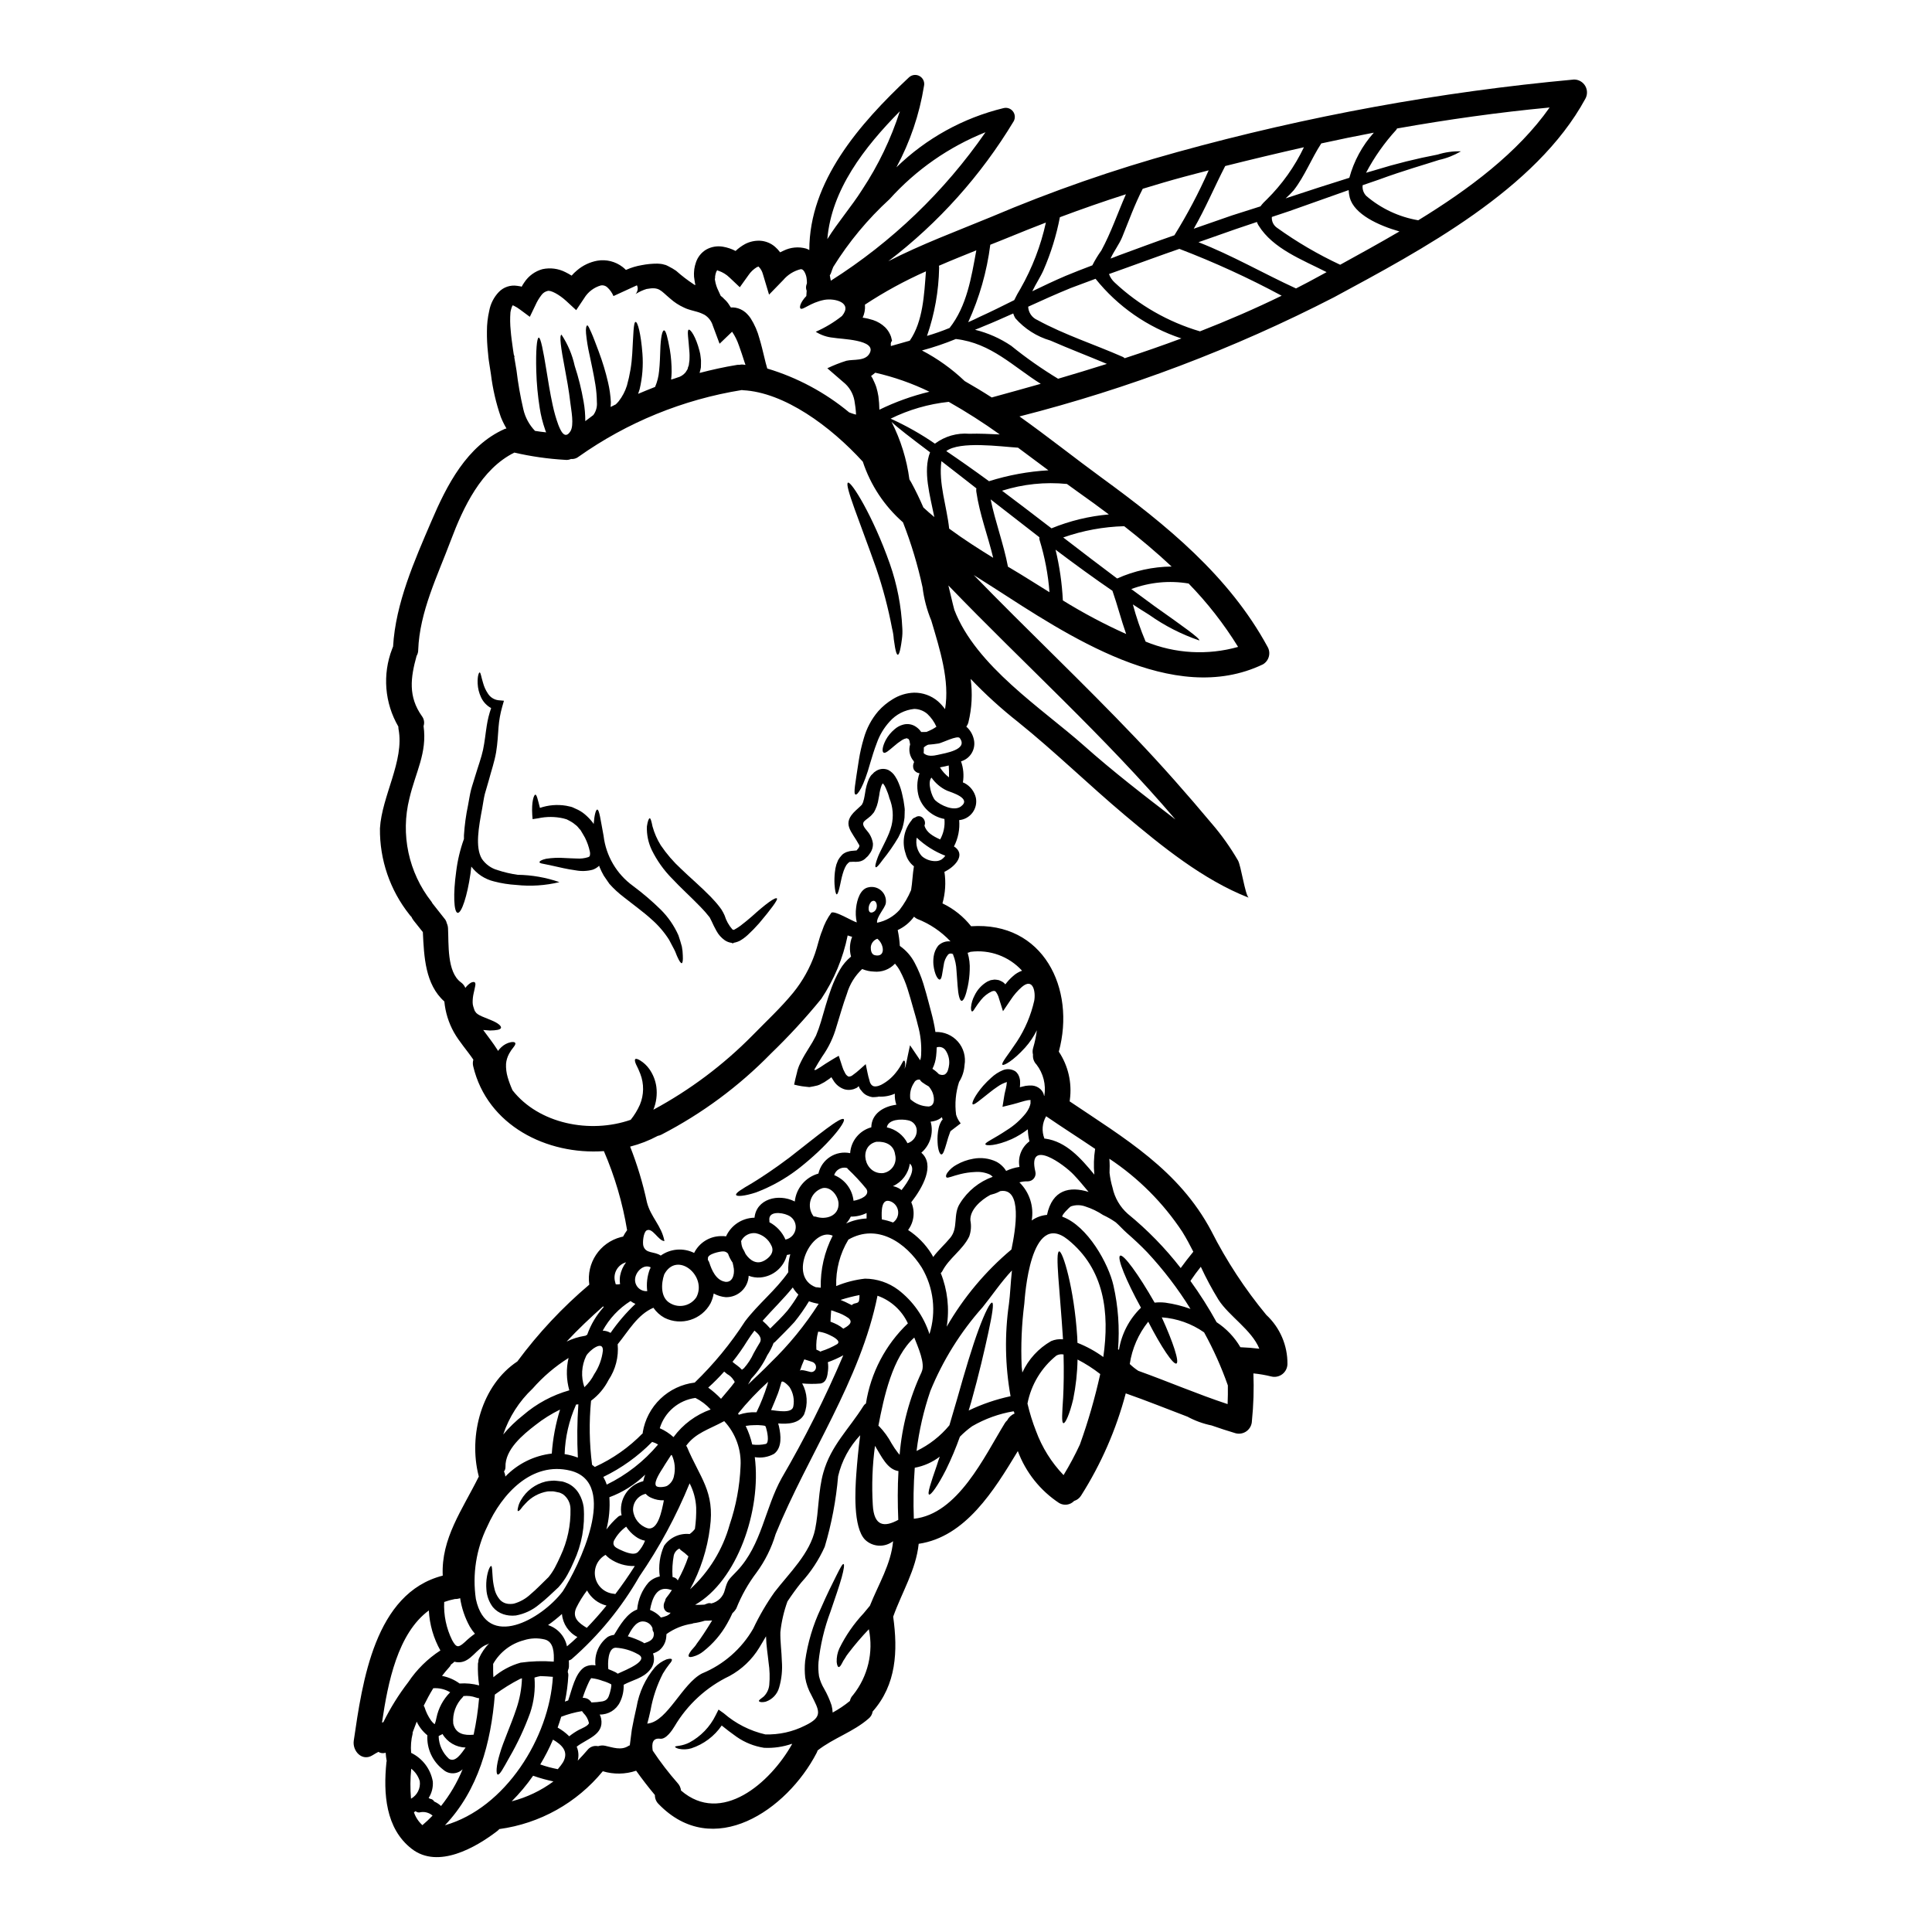 <?xml version="1.0" encoding="UTF-8"?>
<!-- Uploaded to: SVG Repo, www.svgrepo.com, Generator: SVG Repo Mixer Tools -->
<svg fill="#000000" width="800px" height="800px" version="1.1" viewBox="144 144 512 512" xmlns="http://www.w3.org/2000/svg">
 <g>
  <path d="m280.03 224.74c-0.023-0.023-0.066 0.043-0.109 0.109zm-22.043 395.96 0.004 0.004c0.457 0.047 0.863 0.316 1.086 0.723 0.664 0.289 1.277 0.688 1.805 1.184 2.359-2.961 4.285-6.242 5.719-9.742-1.402 1.383-3.641 1.438-5.117 0.133-2.844-2.148-4.43-5.574-4.227-9.133-1.203-0.973-2.172-2.211-2.824-3.617-0.359 0.949-0.719 1.898-1.082 2.871 0.008 0.105 0.008 0.211 0 0.316-0.414 1.664-0.547 3.383-0.395 5.086 3.023 1.465 5.16 4.289 5.742 7.598 0.113 1.535-0.273 3.066-1.105 4.359 0.141 0.055 0.273 0.129 0.398 0.215zm159.1-184.55v-0.184c0.031-0.148 0.031-0.301 0-0.453-0.211-0.004-0.422 0.012-0.633 0.043-1.18 0.203-2.512 0.703-4.027 1.086l-2.754 0.68 0.434-2.715c0.133-0.926 0.316-1.492 0.449-2.102v0.004c0.129-0.52 0.211-1.047 0.254-1.574l0.02-0.18v-0.004c-0.859 0.266-1.668 0.664-2.398 1.18-0.789 0.523-1.512 1.062-2.144 1.574-2.621 2.055-4.117 3.391-4.5 3.148-0.383-0.238 0.496-2.281 2.801-4.953v0.004c0.652-0.734 1.348-1.426 2.082-2.078 0.914-0.863 1.98-1.555 3.148-2.035 1.031-0.398 2.191-0.309 3.148 0.25l0.09 0.043c0.066 0.047 0.43 0.395 0.43 0.395v-0.004c0.016 0.039 0.039 0.078 0.066 0.113l0.137 0.18c0.066 0.062 0.121 0.141 0.156 0.227 0.066 0.156 0.156 0.316 0.223 0.496h0.004c0.117 0.324 0.199 0.656 0.246 0.996l0.023 0.652v0.004c0 0.395-0.02 0.785-0.066 1.18 0.496-0.133 0.996-0.246 1.535-0.363 0.547-0.074 1.102-0.105 1.652-0.09 0.812 0.055 1.582 0.371 2.195 0.906 0.34 0.305 0.617 0.672 0.812 1.086 0.102 0.254 0.18 0.516 0.227 0.785l0.066-0.066c0.48-2.922-0.27-5.918-2.078-8.266-0.684-0.691-1.023-1.652-0.93-2.621-0.152-0.598-0.137-1.223 0.047-1.809 0.453-1.523 0.777-3.082 0.973-4.656-0.824 1.672-1.875 3.223-3.121 4.613-3.148 3.481-5.672 4.859-5.992 4.523-0.395-0.434 1.473-2.559 3.844-6.152l0.004-0.004c2.152-3.293 3.699-6.945 4.566-10.785 0.43-2.234-0.227-6.262-3.254-3.684h-0.004c-1.137 0.996-2.137 2.144-2.961 3.414l-2.055 3.031-1.062-3.391c-0.16-0.637-0.445-1.238-0.84-1.766-0.203-0.223-0.453-0.316-1.039-0.109-1.133 0.52-2.121 1.305-2.894 2.281-0.562 0.695-1.086 1.418-1.574 2.168-0.344 0.566-0.566 0.906-0.789 0.863-0.219-0.043-0.293-0.434-0.273-1.133h0.004c0.098-1.059 0.406-2.09 0.906-3.027 0.734-1.574 1.934-2.887 3.438-3.754 0.277-0.137 0.562-0.258 0.855-0.363 0.32-0.066 0.68-0.109 1.02-0.156 0.398 0.02 0.793 0.07 1.184 0.156 0.363 0.148 0.719 0.32 1.062 0.52 0.23 0.172 0.441 0.371 0.629 0.59 0.582-0.785 1.25-1.508 1.992-2.148 0.699-0.656 1.531-1.156 2.438-1.469-3.465-3.805-8.57-5.672-13.672-5.004-0.238 0.117-0.488 0.199-0.75 0.25 0.449 1.5 0.633 3.07 0.547 4.637-0.043 1.457-0.219 2.902-0.52 4.328-0.52 2.422-1.086 3.754-1.605 3.777-0.52 0.023-0.926-1.605-1.082-3.961-0.09-1.152-0.18-2.531-0.297-4.066v0.004c-0.055-1.41-0.344-2.805-0.859-4.117-0.047-0.156-0.137-0.133-0.16-0.223l-0.043-0.09v-0.004c0.016 0.043 0.051 0.074 0.09 0.094 0.477 0.02-0.133-0.113-0.363-0.16v-0.004c-0.316-0.062-0.645 0.031-0.883 0.254-0.656 0.809-1.066 1.789-1.18 2.824-0.395 2.168-0.473 3.684-1.016 3.797-0.477 0.109-1.402-1.266-1.695-3.914v0.004c-0.062-0.746-0.043-1.5 0.066-2.238 0.141-1.023 0.551-1.988 1.18-2.805 0.859-0.863 2.066-1.289 3.281-1.152-2.477-2.633-5.512-4.68-8.883-5.984-0.285-0.152-0.551-0.34-0.785-0.566-1.113 1.535-2.606 2.754-4.328 3.543 0.293 1.387 0.484 2.793 0.566 4.207 1.656 1.152 3.004 2.688 3.934 4.477 0.945 1.777 1.715 3.641 2.309 5.562 0.566 1.805 1.02 3.543 1.449 5.152 0.395 1.574 0.883 3.211 1.219 4.793 0.203 0.949 0.395 1.902 0.52 2.824 2.269-0.094 4.461 0.844 5.961 2.551 1.496 1.711 2.141 4.004 1.75 6.242-0.102 1.586-0.602 3.117-1.449 4.457-0.898 2.793-1.168 5.75-0.785 8.66 0.223 0.758 0.582 1.469 1.062 2.102l0.156 0.203-2.664 2.035c-0.047 0.062-0.082 0.133-0.113 0.203-0.379 0.992-0.707 2.004-0.973 3.031-0.543 1.832-0.883 2.918-1.336 2.965s-0.949-1.18-1.039-3.211v-0.004c-0.078-1.25 0.016-2.504 0.273-3.731 0.086-0.418 0.219-0.828 0.391-1.223 0.105-0.246 0.227-0.488 0.363-0.723 0.113-0.133 0.227-0.246 0.32-0.363-0.023-0.109-0.09-0.199-0.113-0.293l-0.004 0.004c-0.012-0.117-0.031-0.23-0.066-0.34-0.508 0.434-1.102 0.758-1.742 0.949-0.41 0.125-0.836 0.211-1.266 0.246 0.855 2.992-0.105 6.203-2.461 8.23 3.707 3.254 0.363 9.223-2.668 13.133v0.004c1.066 2.422 0.746 5.231-0.84 7.348 2.488 1.629 4.598 3.777 6.176 6.297 0.176 0.273 0.316 0.566 0.473 0.859 1.359-1.832 3.055-3.297 4.547-5.117 2.191-2.664 0.629-6.215 2.574-9.133 2.008-3.246 5.062-5.719 8.656-7.008-0.09-0.09-0.156-0.156-0.18-0.156v-0.004c-0.191-0.191-0.41-0.352-0.652-0.473-1.238-0.539-2.594-0.754-3.938-0.633-1.266 0.055-2.523 0.238-3.754 0.539-1.039 0.25-1.945 0.543-2.488 0.723-0.629 0.18-1.082 0.34-1.262 0.137-0.18-0.199-0.16-0.633 0.293-1.266l-0.004 0.004c0.645-0.863 1.473-1.57 2.422-2.078 1.363-0.781 2.856-1.312 4.406-1.578 2.074-0.395 4.223-0.121 6.129 0.789 0.562 0.301 1.082 0.68 1.535 1.129 0.41 0.383 0.762 0.824 1.039 1.312 1.121-0.531 2.316-0.891 3.543-1.062-0.496-2.582 0.535-5.219 2.644-6.781-0.262-1.047-0.406-2.113-0.43-3.191-1.324 1.023-2.754 1.895-4.269 2.598-4.07 1.812-6.894 1.855-6.988 1.359-0.09-0.496 2.305-1.469 5.676-3.731h0.004c1.93-1.199 3.644-2.719 5.059-4.5 0.352-0.453 0.645-0.945 0.883-1.469 0.098-0.227 0.18-0.461 0.25-0.699l0.113-0.543c0-0.047-0.008-0.094-0.023-0.137zm-72.055-221.52c0 0.023-0.18 0.047-0.477 0.18-0.883 0.539-1.637 1.266-2.215 2.125l-2.281 3.188-2.754-2.602h-0.004c-0.801-0.777-1.766-1.371-2.82-1.738-0.363-0.09-0.395-0.066-0.32-0.156 0.074-0.09-0.043-0.156-0.203 0.156-0.086 0.133-0.152 0.277-0.203 0.43-0.109 0.309-0.188 0.629-0.227 0.953-0.043 0 0 0.316-0.02 0.473-0.02 0.156-0.113 0.395-0.023 0.609 0.152 0.984 0.457 1.938 0.906 2.824 0.199 0.453 0.395 0.906 0.609 1.336 0.348 0.25 0.664 0.535 0.949 0.859 0.551 0.488 1.023 1.059 1.398 1.695 0.133 0.18 0.223 0.363 0.34 0.52 0.395-0.027 0.789-0.012 1.18 0.047 0.973 0.168 1.887 0.59 2.644 1.219 0.531 0.465 1 0.996 1.402 1.574 1.066 1.676 1.863 3.508 2.363 5.43 0.5 1.648 0.863 3.231 1.223 4.699 0.27 1.152 0.562 2.332 0.836 3.211 7.938 2.379 15.32 6.332 21.703 11.621 0.453 0.18 0.906 0.34 1.359 0.477 0.156 0.043 0.316 0.066 0.473 0.113h-0.004c-0.062-1.246-0.207-2.484-0.43-3.707-0.359-1.953-1.418-3.707-2.981-4.934l-4.203-3.637h-0.004c1.637-0.785 3.332-1.453 5.062-1.992 1.926-0.453 5.043 0.18 6.172-2.012 1.902-3.633-7.66-3.699-9.668-4.094-1.648-0.152-3.238-0.691-4.637-1.574 2.488-1.09 4.828-2.496 6.961-4.184 2.918-3.543-1.875-4.769-4.68-4.273-3.75 0.723-5.762 2.852-6.328 2.281-0.223-0.223-0.18-0.926 0.566-2.078 0.293-0.434 0.625-0.844 0.992-1.219 0.023-0.395 0.07-0.859 0.09-1.402-0.191-0.465-0.223-0.984-0.09-1.473 0.047-0.18 0.113-0.34 0.16-0.52 0-0.383-0.023-0.77-0.07-1.152-0.066-0.695-0.293-1.367-0.652-1.969-0.363-0.543-0.676-0.633-0.973-0.586-1.793 0.453-3.398 1.457-4.59 2.871l-3.754 3.863-1.625-5.422h-0.004c-0.188-0.746-0.57-1.422-1.109-1.969-0.02-0.039-0.02-0.062-0.043-0.062zm216.15-49.555h0.004c1.211 0.016 2.324 0.668 2.93 1.719 0.602 1.051 0.605 2.344 0.008 3.398-13.09 24.066-43.453 40.082-66.625 52.602-26.496 13.629-54.449 24.215-83.328 31.566 7.574 5.379 14.832 11.172 21.836 16.281 17.047 12.434 33.688 25.953 43.906 44.766v-0.004c0.941 1.625 0.398 3.703-1.219 4.656-23.809 11.414-52.113-7.934-71.484-20.391-1.605-1.016-3.348-2.125-5.156-3.277 14.129 14.562 28.914 28.484 42.902 43.184 7.008 7.348 13.676 14.922 20.188 22.699v-0.004c2.609 3.039 4.934 6.312 6.945 9.777 0.789 1.383 1.875 9.02 2.801 9.84-12.07-4.723-23.039-13.656-32.875-21.93-9.539-8.027-18.5-16.801-28.191-24.598h0.004c-4.461-3.512-8.672-7.336-12.594-11.445 0.527 3.828 0.328 7.715-0.586 11.469-0.109 0.426-0.301 0.828-0.566 1.18 1.004 0.883 1.703 2.062 1.992 3.367 0.605 2.539-0.891 5.106-3.394 5.836 0.637 1.789 0.809 3.711 0.496 5.582 0.137 0.039 0.27 0.09 0.395 0.16 1.551 0.801 2.672 2.25 3.055 3.953 0.258 1.379-0.074 2.801-0.918 3.918-0.844 1.121-2.121 1.832-3.516 1.961 0.207 2.41-0.273 4.832-1.383 6.984 0.168 0.094 0.328 0.199 0.477 0.32 2.578 2.211-0.52 5.242-3.008 6.394h0.004c0.426 2.793 0.25 5.648-0.52 8.367 2.961 1.41 5.559 3.484 7.594 6.059 19.102-1.289 27.785 16.531 23.242 33.23v0.004c2.488 3.742 3.527 8.262 2.93 12.715 0 0.156-0.043 0.297-0.066 0.453 14.562 9.812 28.938 18.152 37.555 34.367h-0.004c4.019 7.922 8.906 15.375 14.566 22.223 3.625 3.359 5.664 8.098 5.606 13.043-0.023 1.051-0.523 2.035-1.359 2.672-0.836 0.637-1.918 0.863-2.938 0.605-1.551-0.383-3.129-0.656-4.723-0.812 0.164 4.199 0.031 8.41-0.395 12.594-0.02 1.051-0.52 2.035-1.355 2.676-0.836 0.637-1.918 0.859-2.938 0.602-2.148-0.633-4.273-1.336-6.398-2.078-2.238-0.457-4.391-1.242-6.398-2.328-5.43-2.059-10.832-4.25-16.348-6.172h0.004c-2.535 9.59-6.531 18.73-11.848 27.105-0.422 0.672-1.074 1.172-1.832 1.402-1.027 1.082-2.664 1.316-3.957 0.566-5.023-3.309-8.867-8.133-10.965-13.777-6.297 10.422-13.859 22.742-26.273 24.574-0.719 6.918-4.43 12.777-6.758 19.309 1.266 9.09 0.859 18.02-5.449 25.141h0.004c-0.109 0.742-0.5 1.414-1.086 1.879-4.07 3.543-9.312 5.152-13.496 8.43h-0.004c-0.066 0.234-0.16 0.461-0.27 0.676-7.871 15.172-27.422 28.508-41.891 13.5-0.629-0.621-0.973-1.477-0.953-2.359-1.738-2.078-3.391-4.227-4.973-6.441v-0.004c-2.859 0.965-5.949 1.012-8.84 0.141-6.879 8.387-16.676 13.863-27.426 15.324-0.156 0.184-0.328 0.352-0.52 0.5-5.695 4.383-15.688 10.152-22.676 4.746-6.988-5.402-7.551-14.742-6.715-22.945 0.012-0.113 0.035-0.227 0.07-0.34-0.133-0.723-0.223-1.457-0.27-2.195-0.641 0.227-1.352 0.145-1.926-0.223-0.52 0.273-1.039 0.566-1.535 0.883-2.801 1.762-5.379-1.129-5-3.82 2.285-15.621 5.543-39.156 23.582-43.77-0.453-9.879 5.199-17.453 9.566-26.27-0.023-0.09-0.047-0.156-0.066-0.227-2.715-10.695 0.816-24.008 10.285-30.273l-0.004-0.004c5.547-7.492 11.941-14.32 19.059-20.344-0.82-5.707 2.769-11.125 8.348-12.594 0.195-0.066 0.402-0.113 0.609-0.141 0.309-0.59 0.664-1.156 1.062-1.695-1.191-7.211-3.254-14.246-6.152-20.953-15.078 1.062-30.902-6.762-34.637-22.496-0.137-0.574-0.121-1.176 0.043-1.742-1.672-2.465-3.707-4.699-5.152-7.254-1.402-2.516-2.266-5.297-2.535-8.164-5.086-4.543-5.379-11.848-5.695-18.383-0.656-0.836-1.605-2.012-2.465-3.098-0.223-0.293-0.414-0.609-0.566-0.949-0.195-0.172-0.371-0.371-0.52-0.586-5.156-6.492-7.922-14.562-7.82-22.855 0.496-8.594 6.512-17.906 4.93-26.273-0.039-0.23-0.055-0.465-0.051-0.699-3.648-6.258-4.258-13.836-1.648-20.594 0.07-0.219 0.152-0.43 0.25-0.633 0.656-11.414 5.652-22.723 10.109-33.098 4.113-9.633 9.426-20.102 19.465-24.555h-0.004c0.156-0.055 0.316-0.102 0.477-0.137-0.574-0.969-1.074-1.98-1.492-3.027-1.273-3.672-2.148-7.469-2.621-11.328-0.137-0.949-0.297-1.879-0.434-2.801l-0.133-0.883-0.09-0.699-0.133-1.426h-0.004c-0.203-1.863-0.293-3.734-0.27-5.609-0.004-1.816 0.199-3.629 0.609-5.398 0.344-1.871 1.223-3.598 2.531-4.977 1.254-1.309 3.07-1.926 4.859-1.648 0.34 0.066 0.676 0.109 0.996 0.156 0.066 0.023 0.133 0.066 0.199 0.09h0.004c0.215-0.406 0.457-0.801 0.723-1.18 1.125-1.699 2.828-2.938 4.793-3.481 2.059-0.445 4.207-0.168 6.082 0.789 0.566 0.277 1.117 0.586 1.648 0.922 0.422-0.488 0.883-0.941 1.383-1.352 1.543-1.336 3.414-2.234 5.422-2.602 2.375-0.406 4.809 0.203 6.715 1.672 0.312 0.246 0.605 0.508 0.883 0.789 0.043-0.016 0.082-0.039 0.113-0.07 1.309-0.574 2.684-0.984 4.094-1.219 1.355-0.266 2.734-0.398 4.113-0.395 0.18 0 0.477 0.023 0.699 0.047l0.363 0.043v0.004c0.219 0.02 0.43 0.066 0.637 0.137l0.316 0.09h0.09l0.273 0.113 0.246 0.113 0.363 0.18-0.004 0.004c0.684 0.336 1.34 0.723 1.969 1.152 1.469 1.309 3.035 2.512 4.68 3.594l0.156 0.113c0.102 0.02 0.203 0.051 0.297 0.09-0.113-0.461-0.195-0.93-0.254-1.398-0.105-0.539-0.148-1.086-0.133-1.633 0.047-0.395 0-0.609 0.09-1.219 0.09-0.59 0.234-1.172 0.43-1.738 0.461-1.418 1.418-2.621 2.691-3.394 1.348-0.77 2.922-1.047 4.453-0.785 1.176 0.195 2.312 0.578 3.367 1.129 0.754-0.719 1.602-1.332 2.512-1.832 1.215-0.629 2.57-0.934 3.938-0.879 1.484 0.074 2.902 0.645 4.023 1.625 0.496 0.43 0.945 0.914 1.332 1.449 0.297-0.156 0.59-0.297 0.906-0.43 1.852-0.918 3.977-1.121 5.969-0.566 0.297 0.102 0.586 0.234 0.859 0.391 0-18.195 13.227-33.391 26.406-45.758v0.004c0.773-0.727 1.934-0.859 2.848-0.328 0.918 0.531 1.379 1.602 1.133 2.633-1.211 7.535-3.684 14.809-7.305 21.523 7.891-7.676 17.699-13.094 28.398-15.688 0.926-0.23 1.898 0.105 2.481 0.859 0.582 0.754 0.664 1.781 0.207 2.617-8.645 14.348-19.918 26.934-33.23 37.102 8.77-4.5 18.039-7.934 27.242-11.734 16.051-6.824 32.539-12.57 49.355-17.199 34.414-9.523 69.613-15.957 105.17-19.223zm-41.328 37.301c13.426-8.23 26.371-17.883 34.812-29.887-13.586 1.285-27.059 3.188-40.445 5.562h0.004c-0.055 0.117-0.113 0.23-0.184 0.34-3.152 3.438-5.848 7.266-8.023 11.395 0.84-0.227 1.695-0.5 2.488-0.723v-0.004c5.41-1.668 10.914-3.035 16.48-4.094 1.992-0.629 4.082-0.922 6.176-0.855-1.809 1.059-3.769 1.832-5.816 2.281-3.797 1.242-9.336 2.781-16.027 5.246-1.359 0.453-2.781 0.949-4.203 1.445-0.129 1.051 0.23 2.098 0.973 2.852 3.918 3.348 8.668 5.574 13.75 6.441zm-4.977 2.965c-5.609-1.605-11.98-4.547-13.184-8.977l0.004-0.004c-0.164-0.648-0.262-1.316-0.289-1.984-4.859 1.715-10.109 3.594-15.742 5.582-1.516 0.5-3.051 1.02-4.613 1.539v-0.004c-0.094 1.109 0.406 2.184 1.312 2.828 5.277 3.797 10.902 7.09 16.797 9.84 5.027-2.762 10.363-5.703 15.699-8.82zm-13.289-14.223c1.207-4.438 3.43-8.531 6.492-11.961-4.656 0.883-9.301 1.832-13.926 2.852-2.602 3.981-4.363 8.613-7.281 12.387-0.676 0.77-1.402 1.492-2.168 2.172 6.078-2.012 11.727-3.848 16.883-5.449zm-7.516 25.816 1.492-0.816c-6.469-3.297-14.195-6.191-18.02-12.344v0.004c-0.188-0.297-0.34-0.617-0.453-0.949l-5.512 1.855c-3.231 1.129-6.578 2.305-9.969 3.504 8.887 3.461 17.16 8.266 25.844 12.254 2.199-1.113 4.41-2.293 6.617-3.508zm-14.359-20.074c4.051-4.012 7.383-8.691 9.84-13.836-6.961 1.574-13.914 3.234-20.859 4.977-2.852 5.512-5.242 11.258-8.34 16.617 3.414-1.18 6.805-2.363 10.082-3.508 2.602-0.812 5.117-1.625 7.598-2.418h-0.004c0.496-0.664 1.059-1.277 1.676-1.832zm-6.996 304.17c1.719 0.066 3.371 0.199 5.019 0.395-2.031-4.996-8.07-8.66-10.828-12.988-1.73-2.812-3.293-5.727-4.68-8.727-0.973 1.219-1.898 2.465-2.754 3.754 2.535 3.504 4.852 7.156 6.941 10.941 2.586 1.691 4.742 3.961 6.301 6.625zm-3.387 15.074c0.066-1.652 0.09-3.301 0.066-4.953v0.004c-1.707-4.852-3.812-9.555-6.297-14.059-3.309-2.32-7.184-3.695-11.215-3.981 3.008 6.602 4.703 11.809 3.891 12.23-0.816 0.422-4.047-4.383-7.477-11.074l-0.004-0.004c-2.594 3.238-4.281 7.106-4.894 11.211 0.695 0.668 1.453 1.273 2.258 1.805 7.91 2.836 15.664 6.18 23.672 8.82zm-7.324-284.29c7.301-2.852 14.535-5.973 21.648-9.445-8.762-4.715-17.816-8.859-27.109-12.414-5.117 1.762-10.105 3.617-14.918 5.336-1.266 0.453-2.512 0.883-3.731 1.336 0.312 0.863 0.836 1.641 1.516 2.258 6.418 6.016 14.156 10.441 22.594 12.93zm-14.402 82.223c7.781 3.191 16.41 3.684 24.504 1.402-3.742-6.062-8.137-11.695-13.109-16.797-5.106-0.859-10.348-0.352-15.195 1.469 2.238 1.672 4.328 3.207 6.238 4.59 7.438 5.266 12.051 8.52 11.781 9.02v0.004c-4.727-1.613-9.195-3.894-13.27-6.785-1.355-0.84-2.824-1.766-4.328-2.754h-0.004c0.898 3.359 2.027 6.652 3.383 9.852zm16.707-124.89c-2.148 0.562-4.328 1.105-6.492 1.695-3.707 0.992-7.348 2.078-10.984 3.188-2.125 4.137-3.688 8.477-5.43 12.773-0.766 1.898-2.238 3.797-3.098 5.719 0.676-0.246 1.359-0.496 2.059-0.789 4.793-1.742 9.723-3.617 14.855-5.379l0.004 0.004c3.422-5.519 6.461-11.27 9.086-17.211zm-7.414 290.9c1.062-1.469 2.191-2.918 3.344-4.328-0.906-1.781-1.836-3.543-2.894-5.242l0.004-0.004c-5.086-7.699-11.668-14.293-19.355-19.395 0.098 1.238 0.109 2.484 0.043 3.727 0.148 1.324 0.41 2.633 0.789 3.91 0.566 2.695 1.984 5.137 4.047 6.965 5.199 4.242 9.902 9.062 14.023 14.367zm-4.051 9.18v-0.004c2.269 0.316 4.496 0.871 6.648 1.656-3.328-5.367-7.172-10.395-11.473-15.016-1.715-1.785-3.543-3.484-5.379-5.09-1.062-0.926-1.945-1.969-2.984-2.871l-0.004 0.004c-1.055-0.738-2.176-1.379-3.344-1.922-1.434-0.957-2.996-1.711-4.637-2.238-1.242-0.465-2.613-0.48-3.867-0.043-0.363 0.156-2.734 2.555-2.234 2.754 6.668 2.441 12.23 12.477 13.516 18.266v0.004c1.246 5.527 1.652 11.215 1.203 16.863 0.082 0.035 0.164 0.07 0.246 0.113 0.699-4.246 2.742-8.152 5.832-11.145-3.938-7.168-6.398-13.207-5.539-13.777 0.863-0.57 4.902 4.973 9.156 12.434 0.949-0.105 1.91-0.105 2.859 0.008zm-10.805-250.29c5.066-1.648 10.078-3.398 15.035-5.246v-0.004c-8.949-2.957-16.852-8.449-22.746-15.805-2.258 0.84-4.453 1.652-6.555 2.445-3.981 1.625-7.734 3.32-11.305 4.953l0.004-0.004c0.07 1.559 1.027 2.934 2.461 3.543 7.121 3.891 15.191 6.492 22.629 9.77 0.18 0.082 0.344 0.199 0.477 0.344zm12.457 55.207c-4.004-3.75-8.23-7.301-12.57-10.691v-0.004c-5.512 0.148-10.965 1.152-16.168 2.984 5.117 3.938 9.902 7.598 14.289 10.875 4.547-2.039 9.465-3.117 14.449-3.168zm-12.051 17.887c-1.336-3.773-2.305-7.664-3.637-11.461-4.66-3.188-9.746-6.871-15.082-10.898v-0.008c1.066 4.414 1.715 8.918 1.941 13.453 5.391 3.336 10.996 6.312 16.777 8.906zm-6.578-101.65c2.598-4.789 4.328-9.945 6.512-14.898-5.902 1.879-11.711 3.914-17.5 6.082-0.922 4.809-2.375 9.504-4.332 13.996-0.723 1.672-2.035 3.66-2.984 5.629 2.824-1.359 5.719-2.754 8.863-4.094 2.301-0.949 4.652-1.875 7.055-2.777v-0.004c0.691-1.375 1.488-2.688 2.387-3.934zm0.52 293.23c1.695-11.758 0.297-23.285-9.383-31.094-9.992-8.027-11.414 15.332-11.551 16.957v-0.004c-0.707 5.531-0.941 11.113-0.703 16.684 0.047 0.543 0.133 1.043 0.18 1.574h0.004c1.605-3.5 4.273-6.41 7.617-8.32 0.992-0.426 2.078-0.59 3.148-0.477-0.02-0.156-0.027-0.312-0.023-0.473-0.789-12.434-2.102-22.609-0.996-22.828 0.953-0.18 3.981 9.77 4.793 22.633 0.023 0.543 0.047 1.062 0.066 1.605h0.004c2.43 0.957 4.731 2.219 6.844 3.754zm-5.223-162.09c7.82 6.965 16.066 13.316 24.332 19.645-18.656-21.906-40.18-41.254-60.164-62.012 0.395 1.648 0.789 3.273 1.18 4.93 0.113 0.52 0.25 1.016 0.395 1.535 5.707 14.879 23.293 26.184 34.258 35.902zm2.852 113.75-0.004 0.004c-0.215-2.269-0.145-4.555 0.207-6.809-4.231-2.871-8.594-5.629-12.934-8.613v0.004c-0.004-0.023-0.02-0.043-0.043-0.047-1.066 1.805-1.234 4-0.453 5.945 0.09 0.012 0.18 0.012 0.27 0 5.473 0.781 9.363 5.164 12.953 9.531zm3.84-174.94c-2.664-2.012-5.356-3.957-8.07-5.879-0.996-0.699-2.012-1.445-3.031-2.191v-0.004c-5.797-0.578-11.648 0.031-17.203 1.789 3.84 2.871 7.871 5.949 12.07 9.18 0.34 0.273 0.676 0.52 1.039 0.789v-0.004c4.852-1.988 9.973-3.227 15.195-3.68zm-7.641 246.39c2.176-6.074 3.965-12.281 5.356-18.582-1.879-1.469-3.891-2.762-6.012-3.852-0.062 3.531-0.449 7.051-1.152 10.512-0.973 4.113-2.102 6.441-2.574 6.352-0.566-0.09-0.344-2.734-0.09-6.828 0.156-3.008 0.223-6.938 0.109-11.371-0.637-0.133-1.301-0.035-1.875 0.27-3.992 3.199-6.715 7.711-7.688 12.73 0.578 2.477 1.332 4.91 2.262 7.277 1.602 4.359 4.086 8.34 7.301 11.691 1.609-2.641 3.066-5.371 4.363-8.176zm-5.812-282.35c4.32-1.266 8.629-2.578 12.93-3.938-4.996-2.102-10.035-4.027-14.988-6.195v0.004c-3.586-1.051-6.801-3.102-9.27-5.906-0.238-0.398-0.426-0.824-0.566-1.266-2.664 1.18-5.266 2.363-7.688 3.324-0.812 0.363-1.625 0.676-2.441 0.992 3.422 0.84 6.668 2.277 9.59 4.25 3.941 3.191 8.098 6.109 12.434 8.734zm-2.941 221.6c1.426-6.738 6.039-7.641 11.02-6.106-1.285-1.535-2.555-3.098-3.957-4.566-2.488-2.644-12.301-9.84-10.152-0.816l0.004 0.004c0.156 0.613 0.023 1.262-0.359 1.766s-0.977 0.801-1.609 0.812c-0.762-0.027-1.523 0.066-2.258 0.273 2.68 2.625 3.898 6.402 3.254 10.102 1.199-0.848 2.602-1.359 4.062-1.484zm0.395-197.32c-2.668-1.969-5.359-4-8.074-6.012-4.68-0.297-15.398-1.812-19.016 0.902 3.418 2.305 7.215 4.977 11.328 7.981v0.004c5.113-1.613 10.406-2.586 15.758-2.891zm0.273 32.309h-0.004c-0.363-4.719-1.25-9.379-2.644-13.902-0.066-0.215-0.074-0.441-0.023-0.656-0.055-0.039-0.109-0.086-0.156-0.137-4.481-3.484-8.773-6.805-12.777-9.926 1.242 6.016 3.438 11.809 4.59 17.84 0.297 0.156 0.609 0.34 0.883 0.52 3.117 1.836 6.5 4.012 10.125 6.246zm-0.953-97.984c-3.148 1.223-6.328 2.465-9.492 3.777-1.738 0.699-3.484 1.422-5.246 2.102l-0.004 0.004c-0.902 7.098-2.875 14.02-5.852 20.523 1.039-0.453 2.078-0.926 3.148-1.469 2.801-1.266 5.852-2.781 9.055-4.383h-0.004c0.496-1.039 1.047-2.051 1.652-3.031 3.117-5.473 5.391-11.383 6.738-17.539zm-14.359 46.355c4.328-1.18 8.684-2.398 12.988-3.617-7.215-4.5-13.137-10.785-22.434-11.867-0.016 0-0.027-0.012-0.027-0.023-2.938 1.207-5.949 2.227-9.02 3.051 4.137 2.16 7.949 4.891 11.328 8.117 2.418 1.379 4.812 2.824 7.164 4.34zm6.039 269.29c-0.059-0.156-0.105-0.312-0.141-0.477-0.051-0.039-0.094-0.086-0.133-0.137-3.863 0.648-7.578 1.992-10.965 3.961-1.16 0.828-2.242 1.758-3.238 2.777-1.059 2.984-2.289 5.906-3.684 8.75-2.215 4.363-4.023 6.781-4.477 6.578-0.52-0.223 0.453-3.117 2.035-7.684 0.223-0.746 0.496-1.539 0.789-2.363-1.945 1.488-4.215 2.496-6.625 2.941-0.328 4.5-0.414 9.012-0.246 13.52 11.691-1.219 18.695-16.531 24.125-25.344 0.164-0.27 0.371-0.516 0.609-0.723 0.41-0.816 1.102-1.457 1.949-1.801zm-0.816-43.5c1.082-5.199 2.984-16.438-2.965-15.465-0.461 0.262-0.941 0.484-1.445 0.656-0.43 0.133-0.84 0.246-1.18 0.34-2.555 1.383-5.473 4.004-5.289 6.781 0.281 1.422 0.172 2.891-0.316 4.25-1.738 3.594-5.336 5.699-7.144 9.227-0.105 0.176-0.238 0.336-0.391 0.473 1.801 4.504 2.344 9.41 1.574 14.199 4.481-7.769 10.285-14.695 17.156-20.461zm-0.656 14.379c0.32-2.394 0.43-5.582 0.789-8.816-2.871 3.031-5.356 6.762-7.797 9.77h-0.004c-5.828 6.547-10.5 14.039-13.816 22.156-1.77 5.16-2.996 10.496-3.66 15.91 3.359-1.613 6.328-3.934 8.703-6.805 0.68-2.281 1.402-4.723 2.125-7.254 1.992-7.086 3.914-13.52 5.609-18.105 1.695-4.586 3.098-7.301 3.594-7.144 0.496 0.156 0.023 3.148-0.996 7.871-1.02 4.723-2.531 11.262-4.543 18.43-0.227 0.766-0.453 1.535-0.68 2.281v0.004c3.539-1.695 7.266-2.965 11.098-3.789-1.457-8.094-1.598-16.367-0.422-24.508zm-10.516-230.55c2.691-0.09 5.379 0.066 8.074 0.18-4.352-3.113-8.867-5.996-13.52-8.637-5.356 0.57-10.566 2.078-15.398 4.457 4.102 1.852 8.031 4.07 11.738 6.625 2.613-1.961 5.852-2.894 9.105-2.625zm6.332 32.875c-1.406-5.879-3.617-11.574-4.481-17.59l0.004-0.004c-0.035-0.27-0.027-0.547 0.023-0.812-3.371-2.621-6.469-5.062-9.27-7.211-0.789 5.949 1.426 11.938 2.059 17.883 3.957 2.914 8.051 5.516 11.668 7.731zm-11.555-60.91c4.59-5.832 5.766-13.383 7.086-20.574-3.32 1.336-6.644 2.668-9.922 4.094 0.055 0.184 0.078 0.375 0.066 0.566-0.117 6.137-1.199 12.219-3.211 18.016 2.027-0.598 4.023-1.297 5.981-2.102zm3.008 126.8c2.918-2.168-2.508-3.707-3.727-4.203v0.004c-1.633-0.773-3.035-1.957-4.07-3.438-1.18 1.18 0.066 5.117 0.992 6.016 1.383 1.309 4.949 3.004 6.805 1.625zm-6.102-13.676c1.922-0.453 8.117-1.355 5.785-4.453-0.609-0.789-4.656 1.285-5.586 1.445-0.93 0.156-1.855 0.246-2.777 0.32-0.426 0.168-0.816 0.414-1.152 0.727 0 0.52 0 1.039-0.047 1.492 0.906 0.988 2.644 0.742 3.777 0.469zm2.984 82.023c0.129-1.375-0.25-2.75-1.062-3.863-0.539-0.66-1.434-0.914-2.238-0.637-0.023 0.789-0.066 1.574-0.156 2.363h-0.004c-0.121 1.156-0.453 2.281-0.973 3.32 0.633 0.402 1.211 0.879 1.719 1.426 0.109 0.051 0.223 0.086 0.34 0.113 0.398 0.137 0.832 0.121 1.223-0.043 0.387-0.258 0.676-0.641 0.812-1.086 0.172-0.516 0.285-1.051 0.34-1.594zm-0.047-76.055c0.035-1.051 0.012-2.102-0.066-3.148-0.699 0.18-1.359 0.32-1.969 0.43l-0.363 0.07c0.629 1.023 1.441 1.922 2.398 2.648zm-1.039-18.086c1.285-7.555-1.379-15.805-3.641-23.445v-0.004c-1.172-2.824-1.957-5.801-2.328-8.84-1.266-5.863-2.996-11.617-5.18-17.203-4.922-4.309-8.598-9.859-10.645-16.074-8.57-9.402-20.82-18.402-31.789-18.945-0.09-0.023-0.18-0.039-0.27-0.047-15.578 2.508-30.371 8.547-43.25 17.66-0.574 0.465-1.305 0.684-2.035 0.613-0.492 0.223-1.039 0.301-1.574 0.227-4.523-0.258-9.016-0.902-13.43-1.922-8.75 4.328-13.543 14.488-16.844 23.285-3.508 9.359-8.266 18.895-8.637 29.027l0.004 0.004c0 0.551-0.152 1.098-0.434 1.574-1.602 5.766-2.258 10.785 1.406 15.941l-0.004-0.004c0.582 0.754 0.75 1.746 0.449 2.648 0.996 7.164-2.125 12.203-3.75 19.168-2.387 9.527-0.234 19.629 5.832 27.355 0.102 0.133 0.184 0.277 0.25 0.43 1.152 1.445 2.305 2.894 3.438 4.359v0.004c0.188 0.289 0.32 0.609 0.391 0.949 0.191 0.418 0.301 0.871 0.32 1.332 0.223 4.07-0.34 11.574 3.414 14.312 0.52 0.371 0.93 0.883 1.18 1.473 0.395-0.539 0.887-1 1.449-1.359 0.473-0.227 0.836-0.273 1.039-0.113 0.203 0.156 0.223 0.543 0.109 1.039s-0.199 1.086-0.395 1.836c-0.184 0.797-0.277 1.617-0.27 2.438 0 0.359 0.055 0.719 0.156 1.062 0.18 0.52 0.395 1.379 0.566 1.379 0.363 0.973 2.871 1.672 4.383 2.363 1.629 0.676 2.578 1.492 2.398 1.969-0.18 0.477-1.219 0.656-2.941 0.68-0.52-0.023-1.105-0.07-1.762-0.137 1.266 1.742 2.621 3.438 3.773 5.269 0.055 0.094 0.098 0.191 0.141 0.289 0.266-0.367 0.566-0.707 0.902-1.016 0.699-0.66 1.566-1.113 2.508-1.309 0.609-0.09 1.02-0.047 1.152 0.18 0.133 0.227 0 0.586-0.395 1.082h0.004c-0.465 0.555-0.875 1.152-1.223 1.789-0.449 0.824-0.727 1.73-0.812 2.668-0.055 1.203 0.094 2.41 0.434 3.57 0.348 1.18 0.777 2.336 1.285 3.457 6.938 8.863 20.508 11.598 31.312 7.824v0.004c0.984-1.223 1.805-2.57 2.441-4.004 1.09-2.606 1.129-5.531 0.113-8.164-0.336-0.879-0.719-1.738-1.156-2.574-0.293-0.703-0.359-1.152-0.18-1.336 0.176-0.18 0.656-0.047 1.289 0.34 0.949 0.586 1.77 1.352 2.418 2.258 0.996 1.402 1.641 3.023 1.879 4.727 0.266 2.059-0.004 4.156-0.789 6.078 9.68-5.219 18.527-11.852 26.25-19.68 3.641-3.731 7.508-7.305 10.805-11.328 2.508-3.09 4.461-6.594 5.766-10.355 0.699-1.969 1.086-4.113 1.902-6.059v0.004c0.555-1.73 1.387-3.356 2.465-4.82 1.082-0.496 5.398 2.215 6.715 2.602-0.293-1.312-0.348-2.668-0.164-4 0.227-1.875 1.043-4.93 3.301-5.312l0.004-0.004c1.219-0.266 2.496 0.086 3.402 0.945 0.91 0.855 1.34 2.106 1.141 3.344-0.297 1.359-2.488 3.594-2.305 5.117v-0.004c2.297-0.457 4.383-1.648 5.949-3.391 1.246-1.617 2.277-3.387 3.07-5.266 0.34-2.035 0.395-4.203 0.746-6.297l0.004-0.004c-1.102-0.855-1.883-2.055-2.215-3.41-1.035-3.012-0.426-6.34 1.602-8.793 0.184-0.371 0.523-0.637 0.93-0.727 0.043-0.023 0.066-0.066 0.113-0.09 1.574-0.949 2.961 0.906 2.363 2.215 0.477 1.805 2.238 2.824 4.16 3.684l-0.004 0.004c0.922-1.652 1.316-3.547 1.133-5.43-3.106-0.57-5.672-2.75-6.738-5.719-0.645-2.09-0.598-4.332 0.137-6.394-0.656-0.07-1.234-0.461-1.539-1.043-0.254-0.605-0.223-1.297 0.09-1.875-0.02-0.09-0.066-0.203-0.09-0.297v0.004c-1.062-1.215-1.422-2.891-0.949-4.434-0.043-0.246-0.09-0.473-0.133-0.723-0.004-0.102-0.027-0.203-0.07-0.293l-0.109-0.227-0.047-0.109-0.004-0.004c-0.035-0.059-0.09-0.098-0.156-0.113h-0.066c-0.203-0.137-0.137-0.18-0.43-0.137-0.387 0.074-0.754 0.223-1.086 0.434-0.793 0.5-1.539 1.066-2.238 1.691-1.312 1.109-2.191 1.902-2.668 1.672-0.477-0.227-0.395-1.535 0.543-3.344h-0.004c0.59-1.09 1.383-2.055 2.332-2.848 0.66-0.594 1.449-1.02 2.305-1.242 1.191-0.328 2.465-0.098 3.461 0.629 0.457 0.316 0.855 0.703 1.18 1.152l0.113 0.18c0.477 0 0.926 0 1.402-0.02 0.52-0.227 1.039-0.434 1.539-0.699 0.395-0.203 0.742-0.453 1.105-0.68-0.562-1.277-1.379-2.43-2.394-3.391-0.965-0.84-2.199-1.312-3.481-1.332-2.516 0.254-4.84 1.449-6.512 3.344-1.504 1.637-2.66 3.559-3.398 5.656-0.746 1.922-1.266 3.707-1.742 5.289-1.762 6.375-3.391 8.66-3.938 8.387-0.547-0.273-0.09-2.578 0.906-9.113v0.004c0.305-1.949 0.742-3.875 1.309-5.762 0.738-2.644 2.043-5.102 3.824-7.191 1.113-1.25 2.406-2.324 3.84-3.188 1.695-1.062 3.641-1.66 5.641-1.73 2.324-0.035 4.582 0.777 6.352 2.285 0.695 0.625 1.324 1.316 1.875 2.07zm-0.836 39.789c0.352-0.258 0.656-0.574 0.902-0.93-2.812-1.09-5.383-2.715-7.574-4.789-0.355 1.77 0.156 3.598 1.379 4.926 1.031 0.867 2.344 1.324 3.688 1.289 0.57-0.012 1.129-0.18 1.605-0.492zm11.551-192.67h0.004c-9.727 3.887-18.43 9.961-25.438 17.746-5.758 5.269-10.77 11.301-14.895 17.93-0.203 0.52-0.434 1.039-0.59 1.574h-0.004c-0.062 0.238-0.18 0.461-0.336 0.652 0.09 0.496 0.156 0.949 0.273 1.449h-0.004c16.16-10.238 30.102-23.617 40.992-39.348zm-15.148 258.2c2.012-0.113 1.605-2.852 0.93-4.117-0.227-0.418-0.488-0.812-0.785-1.184-0.629-0.344-1.234-0.727-1.812-1.148-0.242-0.18-0.445-0.414-0.586-0.68-0.629-0.098-1.25 0.234-1.516 0.816-0.875 1.273-1.23 2.836-0.996 4.363 1.301 1.199 2.996 1.891 4.766 1.938zm0.297 60.316v-0.004c1.859-5.898 1.117-12.309-2.035-17.633-4.184-6.648-11.809-11.809-19.445-7.414-2.246 3.707-3.367 7.988-3.231 12.32 2.434-1.02 5-1.68 7.621-1.969 3.18 0.016 6.269 1.051 8.816 2.961 3.887 2.973 6.773 7.062 8.273 11.723zm-1.629-219.09c0.93 0.883 1.926 1.719 2.918 2.555-1.129-5.672-3.074-12.164-1.129-17.156-5.176-3.891-8.84-6.715-10.195-8.051h-0.004c2.426 4.773 4.023 9.926 4.727 15.234 0.137 0.246 0.316 0.5 0.453 0.746 1.195 2.184 2.258 4.398 3.231 6.656zm-3.594-44.18c3.543-5.117 3.82-12.32 4.293-18.379-5.629 2.496-11.043 5.449-16.184 8.836 0.016 0.035 0.023 0.078 0.023 0.117 0.086 1.141-0.125 2.289-0.613 3.324 0.934 0.129 1.855 0.34 2.754 0.629 1.199 0.395 2.297 1.051 3.211 1.926 0.559 0.562 1.012 1.219 1.336 1.945 0.172 0.348 0.293 0.723 0.359 1.105l0.133 0.566-0.18 0.156-0.156 0.473v0.137s0.023 0.246 0.023 0.586c1.629-0.48 3.328-0.934 5-1.422zm3.148 273.27c1.062-2.172-1.016-6.672-1.945-9.09-5.785 5.117-8.07 15.805-9.516 23.398 0.047 0.043 0.113 0.043 0.18 0.09v0.004c1.312 1.363 2.43 2.898 3.32 4.566 0.512 0.871 1.078 1.707 1.699 2.504 0.113 0.137 0.273 0.344 0.43 0.5 0.621-7.609 2.602-15.047 5.848-21.961zm-0.133-84.125c0.141-2.641-0.16-5.285-0.883-7.824-0.34-1.469-0.789-2.938-1.266-4.609-0.48-1.672-0.906-3.277-1.449-4.934-0.52-1.656-1.191-3.258-2.012-4.789-0.367-0.68-0.809-1.316-1.312-1.902-1.441 1.547-3.527 2.328-5.629 2.102-1.055-0.035-2.098-0.266-3.074-0.676-1.91 1.785-3.309 4.047-4.043 6.559-1.062 2.871-1.855 5.809-2.754 8.66h-0.004c-0.789 2.859-2.078 5.559-3.797 7.977-0.699 1.109-1.359 2.148-1.902 3.148-0.133 0.227-0.133 0.18-0.18 0.344 0 0.043 0.09 0.066 0.156 0.066l0.148-0.004c0.066-0.023-0.066 0.066 0.363-0.18l0.906-0.543 1.426-0.949c1.18-0.723 2.363-1.492 3.481-2.078 0.273 0.902 0.566 1.781 0.859 2.644h-0.004c0.191 0.652 0.457 1.281 0.789 1.871 0.18 0.402 0.48 0.734 0.859 0.953 0.117 0.043 0.242 0.051 0.363 0.02 0.109-0.004 0.219-0.035 0.316-0.09l0.227-0.074c0.09-0.043 0.273-0.199 0.395-0.293 0.617-0.434 1.207-0.91 1.762-1.422 0.52-0.477 1.062-0.953 1.574-1.402 0.344 1.492 0.566 3.027 0.973 4.246 0.055 0.281 0.137 0.555 0.254 0.816 0.062 0.078 0.125 0.16 0.18 0.246 0.09 0.227 0.246 0.25 0.34 0.363 0.453 0.395 1.469 0.246 2.328-0.18h-0.004c1.488-0.77 2.801-1.844 3.844-3.152 1.715-2.078 1.855-3.32 2.258-3.277 0.18-0.02 0.477 0.746 0.113 2.172h0.004c0.148-0.309 0.262-0.637 0.34-0.973 0.395-1.742 0.746-3.754 1.109-5.269 0.812 1.18 1.625 2.398 2.465 3.641 0.09 0.137 0.18 0.246 0.246 0.34 0.145-0.5 0.227-1.016 0.25-1.535zm-3.617 23.535c1.488-0.449 2.496-1.836 2.461-3.391-0.031-1.34-1.008-2.469-2.328-2.691-1.785-0.395-5.223-0.297-5.606 1.879v-0.004c2.375 0.504 4.391 2.051 5.488 4.219zm-1.574 12.414c1.738-2.215 3.938-5.543 2.191-7.012-0.367 2.625-2.059 4.879-4.477 5.969 0.668 0.129 1.301 0.383 1.875 0.746 0.145 0.094 0.285 0.195 0.418 0.309zm1.672 35.309c-1.59-3.418-4.488-6.055-8.043-7.312-4.477 22.402-18.5 42.32-26.992 63.164-1.094 3.68-2.816 7.141-5.09 10.234-2.195 2.902-3.988 6.09-5.332 9.473-0.27 0.469-0.617 0.887-1.02 1.246-0.395 0.906-0.883 1.832-1.402 2.754-1.598 2.859-3.75 5.371-6.328 7.391-0.762 0.617-1.637 1.07-2.578 1.336-0.656 0.203-1.105 0.223-1.266 0-0.16-0.223 0-0.633 0.395-1.199 0.316-0.586 1.18-1.262 1.715-2.191 1.109-1.445 2.555-3.66 4.07-6.148-0.633 0.043-1.262 0.066-1.922 0.066v-0.004c-1.004 0.32-2.031 0.547-3.074 0.68-0.086 0.047-0.18 0.086-0.273 0.113-2.465 0.359-4.805 1.305-6.828 2.754-0.023 0.273-0.023 0.566-0.066 0.859-0.133 1.34-0.793 2.578-1.832 3.438-0.512 0.363-1.074 0.645-1.672 0.836 0.547 1.504 0.223 3.188-0.84 4.387-1.785 2.191-4.59 2.644-6.938 3.914v-0.004c0.059 1.59-0.273 3.164-0.973 4.59-0.988 2.062-3.094 3.352-5.379 3.301 0.184 0.348 0.316 0.723 0.391 1.109 0.789 4.293-3.75 5.266-6.488 7.414h0.004c0.5 1.172 0.594 2.477 0.27 3.707 0.906-0.93 1.738-1.855 2.555-2.801 0.664-0.875 1.777-1.281 2.852-1.043 0.598-0.199 1.238-0.238 1.852-0.109 2.078 0.453 4.227 1.285 6.148 0.066 0.121-0.082 0.254-0.145 0.395-0.184 0.18-1.152 0.293-2.512 0.539-4.184 0.363-1.969 0.746-3.773 1.242-5.945l0.004 0.004c0.652-3.883 2.332-7.519 4.859-10.539 0.852-0.914 1.895-1.629 3.055-2.102 0.789-0.227 1.285-0.246 1.426-0.023 0.137 0.223-0.09 0.656-0.633 1.266l-0.004 0.004c-0.625 0.797-1.199 1.633-1.719 2.508-1.574 3.066-2.68 6.352-3.277 9.742-0.246 1.18-0.562 2.398-0.859 3.543l0.273-0.066c5.117-0.68 9.02-10.559 14.223-13.25l-0.004 0.004c5.723-2.348 10.504-6.531 13.586-11.891 1.598-3.387 3.488-6.629 5.652-9.68 3.863-5.019 9.445-10.262 10.762-16.684 0.973-4.789 0.816-10.262 2.172-15.012 2.031-7.168 6.734-11.438 10.629-17.633v-0.004c0.164-0.266 0.387-0.488 0.652-0.652 1.27-8.109 5.18-15.57 11.121-21.23zm-2.535 52.07c-0.18-4.273-0.199-8.594 0.047-12.91-2.984-0.43-4.523-3.938-6.219-6.691-0.695 5.176-0.895 10.406-0.586 15.621 0.301 5.863 3.172 5.957 6.766 3.992zm-1.379-78.793c0.945-0.66 1.457-1.781 1.344-2.926-0.113-1.148-0.832-2.144-1.887-2.613-2.598-1.105-2.555 2.465-2.441 4.723v0.004c1.023 0.184 2.023 0.461 2.992 0.824zm-2.512-13.109c1.07-0.207 2.004-0.848 2.582-1.77 0.578-0.922 0.75-2.039 0.473-3.094-0.34-2.644-2.578-3.543-4.953-3.418-4.965 1.148-3.223 8.879 1.906 8.293zm3.371-18.105c-0.316-0.938-0.449-1.93-0.395-2.918-1.348 0.598-2.82 0.863-4.293 0.77-0.074 0.023-0.152 0.047-0.23 0.066-0.449 0.055-0.902 0.086-1.355 0.09-0.52-0.07-1.023-0.223-1.492-0.449-0.488-0.234-0.922-0.574-1.266-0.996l-0.5-0.609c-0.066-0.086-0.125-0.176-0.18-0.273-0.105-0.195-0.199-0.398-0.27-0.609-0.133 0.16-0.285 0.305-0.449 0.43-0.023 0.023 0.02 0-0.09 0.043l-0.363 0.16c-0.258 0.129-0.531 0.219-0.816 0.27-0.688 0.16-1.406 0.137-2.082-0.066-1.234-0.418-2.281-1.27-2.934-2.398l-0.395-0.629-0.09-0.16c-0.066 0-0.18 0.137-0.246 0.18l-0.043 0.047-0.477 0.34c-0.363 0.246-0.723 0.496-1.109 0.746h-0.004c-0.242 0.145-0.488 0.277-0.742 0.395-0.34 0.207-0.707 0.367-1.09 0.477-0.699 0.18-1.426 0.316-2.125 0.43-0.652-0.09-1.285-0.113-1.988-0.227-0.699-0.113-1.473-0.27-2.059-0.43 0.227-1.016 0.43-2.055 0.723-3.074h0.004c0.098-0.539 0.25-1.066 0.453-1.578 0.156-0.477 0.562-1.219 0.699-1.539 0.609-1.219 1.312-2.363 2.012-3.481v0.004c0.691-1.066 1.324-2.172 1.902-3.305 0.508-1.219 0.953-2.465 1.328-3.731 0.816-2.754 1.605-5.742 2.754-8.883h0.004c0.613-1.672 1.363-3.289 2.238-4.836 0.766-1.34 1.77-2.527 2.965-3.504-0.473-1.734-0.371-3.574 0.289-5.246-0.398-0.098-0.793-0.219-1.18-0.363-1.215 6-3.59 11.707-6.988 16.797-4.168 5.109-8.637 9.961-13.383 14.539-8.445 8.645-18.223 15.883-28.961 21.441-0.309 0.164-0.645 0.277-0.988 0.34-2.316 1.242-4.777 2.199-7.328 2.848 1.887 4.793 3.375 9.73 4.453 14.766 0.996 3.914 3.891 6.215 4.637 10.266-1.574 0-3.211-3.754-4.75-2.805-0.836 0.543-1.082 3.234-0.836 4.094 0.652 2.125 2.824 1.359 4.613 2.555v-0.004c2.594-1.84 5.988-2.109 8.84-0.699 1.359-2.731 4.141-4.453 7.188-4.457 0.426-0.023 0.848 0 1.27 0.07 1.348-2.969 4.285-4.898 7.547-4.949 0.477-4.91 6.242-6.535 10.672-4.297v-0.004c0.367-3.516 2.852-6.449 6.262-7.391 0.855-3.797 4.602-6.207 8.41-5.41 0.215-3.246 2.465-6 5.606-6.852 0.059-3.609 3.223-5.551 6.637-5.981zm-6.988 132.75c2.238-5.629 5.609-11.02 6.129-17.07-2.215 1.715-5.352 1.562-7.391-0.363-3.301-3.297-2.625-13.562-2.363-17.32 0.227-3.098 0.543-6.672 1.043-10.402-2.879 3.043-4.902 6.797-5.856 10.875-0.539 6.332-1.727 12.59-3.543 18.68-1.555 3.477-3.664 6.684-6.238 9.492-1.316 1.629-2.512 3.301-3.641 5-0.953 2.625-1.582 5.356-1.879 8.133-0.066 2.465 0.34 5.246 0.395 7.734 0.18 2.34-0.066 4.688-0.719 6.941-0.484 1.762-1.812 3.168-3.543 3.754-1.133 0.273-1.719 0.066-1.812-0.16-0.09-0.227 0.496-0.609 1.242-1.18l0.004-0.004c0.848-0.824 1.375-1.918 1.492-3.098 0.18-1.988 0.117-3.992-0.184-5.965-0.203-2.059-0.609-4.297-0.676-6.918-0.609 1.02-1.18 2.035-1.812 3.051l0.004-0.004c-1.922 3.144-4.637 5.723-7.875 7.481-6.07 2.902-11.141 7.543-14.562 13.34-0.562 0.926-2.215 3.504-3.816 3.277-2.016-0.246-2.262 1.262-1.969 3.148 2.012 3.023 4.227 5.91 6.625 8.637 0.492 0.539 0.801 1.219 0.879 1.945 10.695 9.246 23.617-1.969 29.414-12.277-0.016-0.035-0.027-0.074-0.023-0.109-2.371 0.824-4.883 1.188-7.391 1.062-2.617-0.406-5.109-1.402-7.281-2.918-1.445-1.02-2.754-2.016-3.938-2.988-1.949 2.84-4.777 4.965-8.047 6.039-1.082 0.32-2.223 0.367-3.324 0.133-0.699-0.176-1.02-0.43-0.996-0.539 0.023-0.109 0.43-0.203 1.105-0.273l0.004 0.004c0.926-0.141 1.824-0.422 2.668-0.84 3.043-1.629 5.496-4.176 7.008-7.277l0.742-1.473 1.402 0.996c3.152 2.731 6.926 4.648 10.992 5.586 3.644 0.113 7.258-0.688 10.512-2.332 4.973-2.363 3.707-4.023 1.715-8.051v0.004c-0.816-1.438-1.375-3.004-1.648-4.633-0.164-1.473-0.172-2.961-0.023-4.434 0.676-4.848 2.086-9.566 4.184-13.992 1.625-3.754 3.098-6.648 4.113-8.684 1.016-2.035 1.605-3.121 1.879-3.031 0.273 0.09 0.113 1.359-0.496 3.574s-1.695 5.312-2.988 9.113c-1.609 4.277-2.668 8.746-3.148 13.293-0.098 1.258-0.051 2.523 0.137 3.773 0.281 1.164 0.738 2.277 1.355 3.301 0.801 1.402 1.461 2.879 1.969 4.41 0.156 0.621 0.258 1.258 0.293 1.898 1.617-0.879 3.144-1.91 4.566-3.074 0.121-0.598 0.41-1.145 0.84-1.574 3.914-4.902 5.449-11.289 4.18-17.434-1.926 2.016-3.738 4.137-5.426 6.352-0.359 0.445-0.676 0.922-0.953 1.426-0.27 0.367-0.504 0.766-0.699 1.18-0.363 0.723-0.676 1.105-0.926 1.062-0.246-0.043-0.43-0.52-0.52-1.336v0.004c-0.047-1.238 0.195-2.469 0.703-3.594 1.668-3.398 3.832-6.531 6.418-9.293 0.621-0.719 1.172-1.395 1.703-2.051zm2.488-316.92v-0.004c4.238-2.066 8.688-3.668 13.273-4.769-4.578-2.223-9.395-3.914-14.355-5.043-0.363 0.32-0.746 0.59-1.109 0.883 0.113 0.18 0.246 0.363 0.363 0.543 0.363 0.816 0.789 1.629 1.039 2.445 0.23 0.785 0.414 1.582 0.543 2.391 0.156 1.18 0.242 2.371 0.254 3.559zm-1.18 144.56c2.984 0.652 2.418-3.031 0.652-4.363v-0.004c-0.973 0.332-1.656 1.211-1.738 2.238-0.031 0.801 0.148 1.93 1.102 2.133zm-0.5-11.414c1.719-0.699 1.039-3.938-0.473-2.754v-0.004c-0.477 0.531-0.723 1.23-0.68 1.941 0.039 0.66 0.352 1.156 1.168 0.816zm-2.836-191.51c4.242-6.426 7.59-13.402 9.953-20.734-9.473 9.59-18.133 20.82-19.219 33.891 2.805-4.519 6.352-8.547 9.266-13.156zm-2.328 268c1.855-0.32 4.477-1.426 3.391-3.168-1.527-1.879-3.18-3.652-4.945-5.309-0.07-0.07-0.07-0.137-0.113-0.203v-0.004c-1.473-0.41-3.004 0.422-3.461 1.879 2.84 1.145 4.812 3.762 5.133 6.805zm3.465 4.691v-1.449c-1.301 0.645-2.734 0.969-4.184 0.949-0.32 0.672-0.738 1.289-1.246 1.832 1.707-0.789 3.551-1.242 5.43-1.332zm-1.992 21.734c0.082-0.477 0.121-0.961 0.113-1.445-1.695 0.328-3.371 0.758-5.019 1.289 0.453 0.18 0.883 0.395 1.262 0.543 0.566 0.273 1.133 0.543 1.695 0.836h0.004c0.207-0.211 0.465-0.359 0.746-0.43 0.637-0.137 1.086-0.207 1.199-0.793zm-4.18 7.477c0.973-0.566 2.918-1.574 1.332-2.852l-0.004 0.004c-0.988-0.691-2.078-1.223-3.231-1.574-0.418-0.184-0.848-0.332-1.289-0.453 0 0.023-0.023 0.043-0.023 0.09-0.027 0.211-0.043 0.422-0.047 0.637-0.066 0.766-0.09 1.516-0.133 2.281 0.633 0.234 1.254 0.504 1.855 0.816 0.547 0.289 1.062 0.641 1.539 1.039zm-7.234-29.676c2.688 0.883 6.148-0.227 5.969-3.598-0.113-1.922-2.012-4.477-4.25-3.981l-0.004 0.004c-1.496 0.465-2.672 1.641-3.137 3.141-0.465 1.496-0.164 3.129 0.805 4.363 0.211-0.008 0.418 0.016 0.617 0.07zm5.629 33.75c1.129-0.859-1.18-2.012-2.059-2.418v0.004c-0.82-0.41-1.695-0.695-2.598-0.84-0.133-0.004-0.266-0.016-0.395-0.043-0.422 1.555-0.582 3.164-0.477 4.769 0.383 0.148 0.754 0.328 1.109 0.539 0.062-0.047 0.129-0.094 0.199-0.133 1.473-0.469 2.883-1.098 4.219-1.875zm1.605 2.965c-1.312 0.719-2.684 1.332-4.094 1.832 0.117 0.742 0.129 1.492 0.043 2.238-0.156 1.332-0.34 3.098-1.988 3.414-1.617 0.137-3.246 0.129-4.859-0.023 1.391 2.519 1.578 5.531 0.516 8.207-1.336 2.445-4.269 2.602-6.871 2.398l-0.004-0.004c0.082 0.254 0.152 0.508 0.207 0.77 0.52 2.363 0.883 5.609-1.285 7.281h-0.004c-1.555 0.871-3.359 1.18-5.117 0.883 1.805 14.168-4.723 32.852-15.828 39.137l0.004-0.004c0.82 0.027 1.645 0.012 2.461-0.047 0.273-0.09 0.566-0.203 0.84-0.316v0.004c0.328-0.117 0.688-0.117 1.016 0 1.781-0.418 3.168-1.816 3.574-3.598 0.789-2.801 0.973-2.621 3.273-5.062 6.516-6.918 7.324-16.531 11.781-24.555 6.125-10.496 11.582-21.367 16.336-32.555zm-2.805-31.695c-5.512-2.445-12.094 10.895-4.43 13.676 0.086-0.012 0.176-0.012 0.266 0 0.332 0.059 0.664 0.098 0.996 0.117-0.117-4.789 0.973-9.531 3.164-13.793zm-4.543 35.426h-0.004c0.164-0.375 0.164-0.801 0.004-1.172-0.164-0.375-0.477-0.664-0.859-0.797-0.703-0.246-1.426-0.453-2.125-0.676v-0.004c-0.449 1.004-0.844 2.031-1.184 3.074 0.203-0.609 2.578 0.293 3.055 0.293 0.484-0.008 0.918-0.297 1.109-0.742zm0.836-17.367h-0.004c-0.879-0.137-1.742-0.367-2.574-0.676-1.16 1.922-2.453 3.766-3.867 5.508-1.672 1.832-3.457 3.57-5.199 5.332v0.004c-0.102 0.074-0.207 0.145-0.316 0.203-0.43 1.145-0.992 2.238-1.672 3.254-1.066 2.281-2.492 4.375-4.231 6.195-0.266 0.539-0.559 1.066-0.879 1.574 2.012-1.945 4.07-3.816 5.969-5.785h-0.004c4.856-4.691 9.141-9.938 12.773-15.629zm-5.379-2.441h-0.004c-0.59-0.555-1.094-1.191-1.492-1.895-2.508 3.094-5.379 5.852-8 8.836h-0.004c0.723 0.633 1.402 1.312 2.035 2.035 1.574-1.535 3.148-3.074 4.566-4.746v-0.004c1.066-1.344 2.031-2.762 2.894-4.246zm-1.355 29.66-0.004 0.004c0.348-1.785-0.012-3.633-0.996-5.156-0.113-0.199-1.922-2.102-2.168-1.262-0.297 1.016-0.566 2.035-0.953 3.051-0.543 1.449-1.18 2.894-1.781 4.328v-0.004c0.051 0.016 0.105 0.016 0.156 0 1.355 0.129 5.422 0.988 5.742-0.977zm-2.082-44.246-0.004 0.004c1.488-0.293 2.602-1.543 2.723-3.059s-0.777-2.926-2.203-3.453c-1.516-0.676-5.176-1.129-4.769 1.516 0.012 0.133 0.012 0.266 0 0.395 1.891 1.004 3.391 2.617 4.25 4.582zm1.289 3.891h-0.004c-0.293 0.086-0.598 0.148-0.902 0.184-0.824 3.289-3.652 5.691-7.031 5.969-1.055 0.086-2.113-0.07-3.098-0.449-0.145 3.231-2.852 5.754-6.086 5.672-1.117-0.102-2.199-0.43-3.184-0.973-0.148 0.902-0.434 1.777-0.836 2.602-2.371 4.356-7.766 6.055-12.203 3.84-1.176-0.645-2.184-1.559-2.941-2.664-4.227 1.805-6.625 6.191-9.469 9.676 0.301 3.34-0.555 6.684-2.422 9.473-1.098 2.164-2.684 4.043-4.633 5.492-0.547 5.652-0.453 11.348 0.273 16.977 0.246 0.18 0.473 0.395 0.719 0.566v0.004c4.766-2.168 9.082-5.203 12.73-8.957 0-0.066-0.023-0.113-0.023-0.203 0.555-3.398 2.199-6.519 4.684-8.902 2.484-2.379 5.676-3.891 9.09-4.301 5.055-4.883 9.531-10.328 13.34-16.23 3.504-4.637 8.164-8.266 11.461-13.023-0.094-1.613 0.086-3.227 0.531-4.781zm-6.941 1.719c1.402-0.789 2.801-2.215 1.945-3.981l-0.004 0.004c-0.773-1.719-2.332-2.961-4.18-3.324-1.609-0.195-3.16 0.648-3.871 2.106 0 0.066 0.047 0.133 0.047 0.223 0.023 0.566 0.145 1.125 0.363 1.648 0.297 0.496 0.559 1.012 0.789 1.539 1.109 1.656 2.91 2.898 4.906 1.77zm0.84 32.961-0.004 0.004c0.09-0.289 0.164-0.586 0.223-0.883-2.879 2.598-5.547 5.418-7.977 8.434 0.066 0.109 0.156 0.199 0.223 0.293 1.504-0.512 3.094-0.734 4.68-0.652v-0.027c1.129-2.32 2.082-4.723 2.852-7.184zm-0.395 15.602c1.039-0.395 0.32-3.484 0.09-4.207-0.227-0.723-0.18-0.586-1.062-0.723h-0.004c-0.676-0.078-1.355-0.102-2.035-0.066-0.781 0.004-1.559 0.074-2.324 0.207 0.766 1.57 1.348 3.223 1.738 4.926 1.199 0.168 2.422 0.117 3.602-0.152zm-1.625-26.793c0.812-1.336-0.395-2.422-1.383-3.254-0.652 0.859-1.285 1.738-1.879 2.688l-0.004 0.004c-1.195 1.941-2.508 3.805-3.934 5.586 0.395 0.348 0.809 0.672 1.242 0.973 0.461 0.332 0.883 0.711 1.27 1.129 0.129-0.152 0.289-0.273 0.473-0.359 1.07-1.203 1.957-2.559 2.625-4.027 0.508-0.945 1.051-1.852 1.594-2.754zm-3.754-259.16c-0.09-0.246-0.18-0.52-0.273-0.789-0.473-1.473-0.949-2.941-1.469-4.363l-0.004 0.004c-0.43-1.297-1.039-2.527-1.809-3.66-0.02 0-3.32 3.184-3.32 3.184l-1.762-4.723h-0.004c-0.344-1.203-1.113-2.242-2.168-2.914-0.684-0.367-1.402-0.656-2.152-0.859l-1.574-0.43-0.789-0.25h0.004c-0.168-0.051-0.336-0.113-0.496-0.184l-0.535-0.246c-1.301-0.59-2.508-1.375-3.574-2.328-2.644-2.191-2.852-3.211-6.297-2.578-0.879 0.27-1.719 0.641-2.508 1.105-0.121 0.047-0.234 0.109-0.344 0.184-0.109 0.047-0.02 0.023 0-0.043 0.02-0.066 0.18-0.18 0.227-0.297h0.004c0.043-0.07 0.07-0.145 0.09-0.223 0.051-0.117 0.098-0.238 0.133-0.363 0.109-0.449 0.055-0.922-0.156-1.336l-6.215 2.852c-0.375-0.887-0.941-1.684-1.652-2.332-0.445-0.406-1.055-0.59-1.652-0.496-1.871 0.523-3.473 1.746-4.473 3.414l-2.106 3.148-2.644-2.441c-1.922-1.762-4.156-2.918-4.949-2.644-0.66 0.16-1.238 0.551-1.629 1.105-0.629 0.82-1.156 1.707-1.574 2.648l-1.492 3.098-2.559-1.898c-0.523-0.398-1.082-0.746-1.672-1.039-0.18-0.07-0.293-0.09-0.316-0.113-0.133 0.227-0.238 0.469-0.316 0.723-0.117 0.363-0.207 0.73-0.27 1.105-0.125 1.605-0.102 3.219 0.066 4.82 0.113 1.574 0.363 3.231 0.609 5.019l0.203 1.355 0.199 0.566c-0.043 0.023-0.066 0.113-0.066 0.113l0.023 0.18 0.066 0.363c0.18 0.992 0.34 1.988 0.496 2.961l0.004-0.004c0.414 3.477 1.016 6.926 1.812 10.332 0.488 2.16 1.559 4.144 3.098 5.742 0.973 0.156 1.969 0.297 2.961 0.395h-0.004c-0.109-0.227-0.203-0.461-0.27-0.699-0.66-1.883-1.145-3.82-1.445-5.789-0.508-3.207-0.812-6.449-0.906-9.695-0.156-5.512 0.156-8.887 0.656-8.93s1.18 3.371 2.035 8.684c0.43 2.664 0.926 5.852 1.672 9.289l0.004-0.004c0.367 1.738 0.855 3.449 1.465 5.117 0.477 1.219 1.648 4.227 3.211 1.738 1.039-1.648 0.199-5.652 0-7.434-0.395-3.461-0.996-6.625-1.492-9.293-1.02-5.289-1.496-8.773-0.863-8.863h0.004c1.656 2.504 2.84 5.297 3.484 8.23 1.016 3.094 1.805 6.262 2.359 9.473 0.312 1.715 0.461 3.457 0.453 5.199l2.125-1.605c0.727-0.984 1.062-2.195 0.949-3.414-0.02-1.543-0.148-3.086-0.391-4.613-0.477-2.984-1.109-5.719-1.574-8.027l-0.004 0.004c-0.414-1.832-0.719-3.691-0.902-5.562-0.133-1.402 0.09-2.102 0.316-2.148 0.223-0.047 0.543 0.699 1.062 1.855 0.52 1.152 1.18 2.941 2.016 5.156h-0.004c0.992 2.641 1.809 5.344 2.441 8.09 0.406 1.715 0.652 3.465 0.742 5.223-0.02 0.43-0.02 0.859-0.066 1.285l1.359-0.676v0.004c0.281-0.262 0.543-0.543 0.785-0.836 0.969-1.238 1.707-2.641 2.176-4.141 0.785-2.781 1.262-5.637 1.418-8.523 0.297-5.066 0.32-8.34 0.883-8.363s1.406 3.117 1.812 8.363c0.246 3.195-0.008 6.406-0.75 9.52-0.133 0.395-0.246 0.789-0.395 1.18 1.492-0.633 2.984-1.242 4.5-1.836v0.004c0.574-1.348 0.934-2.773 1.062-4.231 0.223-2.012 0.246-3.91 0.316-5.512 0.09-3.211 0.5-5.246 0.996-5.246 0.496 0 0.949 1.879 1.539 5.09 0.324 1.957 0.48 3.934 0.473 5.914-0.023 0.633-0.047 1.336-0.137 2.035 0.59-0.18 1.133-0.34 1.605-0.52h-0.004c0.871-0.211 1.648-0.695 2.219-1.383l0.496-0.789c0.137-0.246 0.09-0.395 0.16-0.562l0.199-0.5c0.023-0.223 0.047-0.473 0.09-0.699h0.004c0.082-0.453 0.121-0.914 0.113-1.375 0.016-0.445 0.008-0.891-0.023-1.336-0.223-3.543-0.719-5.902-0.18-6.062 0.453-0.133 1.855 1.785 2.852 5.652h-0.004c0.148 0.516 0.246 1.043 0.293 1.574 0.102 0.59 0.133 1.191 0.094 1.789 0 0.32 0 0.633-0.023 0.973-0.062 0.398-0.152 0.793-0.273 1.18-0.023 0.09-0.043 0.203-0.066 0.297 3.231-0.84 6.512-1.574 9.789-2.106v-0.004c0.258-0.047 0.523-0.059 0.785-0.043 0.289-0.066 0.586-0.09 0.883-0.066 0.238 0.02 0.473 0.051 0.707 0.09zm-2.852 269.54-0.004 0.004c-0.078-0.113-0.137-0.234-0.18-0.363 0-0.047-0.066-0.07-0.09-0.113h-0.004c-0.418-0.695-1.02-1.266-1.738-1.648-0.273-0.203-0.52-0.434-0.789-0.656h0.004c-1.332 1.492-2.742 2.914-4.231 4.25 1.215 0.887 2.348 1.875 3.391 2.961 1.227-1.512 2.539-2.906 3.644-4.449zm-2.644-26.586c2.035 0.34 2.602-1.855 2.398-3.484l-0.004 0.004c-0.082-0.531-0.184-1.055-0.316-1.574-0.516-0.742-0.926-1.547-1.219-2.398-0.344-0.402-0.855-0.621-1.383-0.586-0.723 0-4.113 0.676-3.938 1.855 0.004 0.129-0.004 0.262-0.023 0.391 0.176 0.227 0.309 0.477 0.395 0.75 0.613 1.953 1.785 4.617 4.094 5.027zm1.289 64.41h-0.004c1.699-4.996 2.676-10.211 2.894-15.488 0.262-4.418-1.305-8.75-4.328-11.98-4.184 2.262-7.598 3.121-10.086 6.535 0.082 0.082 0.148 0.172 0.203 0.27 3.461 8.266 7.438 11.809 6.106 21.43v0.004c-0.715 5.723-2.504 11.258-5.269 16.32 5.027-4.609 8.66-10.539 10.488-17.109zm-5.019-30.543c-1.148-1.266-2.523-2.309-4.051-3.074-4.449 0.594-8.145 3.731-9.445 8.027 1.332 0.582 2.562 1.379 3.641 2.359 2.481-3.375 5.914-5.926 9.863-7.332zm-3.793-29.762c2.961-5.652-5.156-12.414-8.527-6.039-0.836 2.445-1.039 6.195 1.605 7.644h0.004c2.367 1.387 5.406 0.68 6.918-1.605zm-0.395 61.402 0.004-0.004c0.27-1.879 0.383-3.777 0.336-5.676-0.117-2.231-0.707-4.414-1.738-6.398-3.543 8.676-8.004 16.945-13.309 24.672-4.727 8.258-10.805 15.672-17.977 21.926-0.215 0.164-0.461 0.281-0.723 0.344 0.023 0.539 0.047 1.105 0.023 1.691-0.016 0.309-0.102 0.609-0.25 0.883 0 0.16-0.02 0.32-0.066 0.477 0.125 0.285 0.18 0.594 0.16 0.906-0.125 2.332-0.426 4.652-0.906 6.938 0.297-0.09 0.59-0.203 0.883-0.316 0.02-0.043 0.027-0.09 0.023-0.137 0.949-2.644 1.762-7.008 4.25-8.66 0.895-0.5 1.934-0.668 2.941-0.473-0.34-2.926 0.91-5.812 3.273-7.57 0.512-0.281 1.074-0.457 1.652-0.523 1.574-2.598 3.461-5.785 6.125-6.715 0.223-2.644 1.277-5.152 3.008-7.164 0.816-0.812 1.852-1.371 2.984-1.605-0.391-2.758 0.004-5.57 1.133-8.117 1.52-2.203 4.121-3.398 6.781-3.121 0.535-0.375 1.008-0.836 1.402-1.359zm-1.719 7.277v-0.004c-0.602-0.59-1.25-1.125-1.945-1.605-0.176-0.125-0.328-0.285-0.445-0.473-0.762 0.367-1.312 1.055-1.496 1.875-0.344 1.871-0.449 3.777-0.316 5.676l0.477 0.137c0.387 0.133 0.707 0.41 0.902 0.77 1.145-2.035 2.09-4.168 2.832-6.383zm-3.84-21.254v-0.004c0.445-1.844 0.262-3.781-0.52-5.508-0.074-0.031-0.145-0.07-0.207-0.117-0.699 1.129-1.469 2.215-2.148 3.371-0.496 0.816-2.555 3.754-1.875 4.793 0.395 0.609 2.418 0.316 2.918 0.043 0.953-0.559 1.621-1.5 1.84-2.582zm-0.52 30.156c-0.09-0.023-0.18 0-0.273-0.023-3.731-1.312-4.996 2.262-5.539 5.312h0.004c0.406 0.164 0.801 0.359 1.18 0.59 0.641 0.375 1.215 0.855 1.695 1.422 0.949-0.199 2.148-0.52 2.578-1.285-1.785 0.09-2.262-1.832-1.473-3.074v-0.004c0.039-0.344 0.176-0.676 0.395-0.945 0.535-0.637 0.988-1.316 1.426-1.992zm-2.148-23.762c-1.129 0.047-2.254-0.168-3.281-0.637-0.59-0.234-1.113-0.605-1.535-1.082-2.019 0.461-3.426 2.293-3.344 4.363 0.211 2.231 1.746 4.113 3.887 4.769 2.746 0.609 3.719-4.59 4.281-7.414zm-1.535-14.785c-0.48-0.301-0.996-0.527-1.539-0.68h-0.043c-3.742 3.812-8.117 6.949-12.926 9.27 0.371 0.645 0.676 1.324 0.902 2.035 5.231-2.551 9.871-6.168 13.613-10.625zm-3.656 52.672c1.312-0.453 2.602-0.902 2.531-2.574h-0.004c-0.023-0.113-0.035-0.227-0.043-0.344-0.23-0.301-0.336-0.684-0.293-1.062-0.414-1.129-1.512-1.859-2.711-1.805-1.785 0.113-2.941 2.215-3.84 3.938l-0.004-0.004c1.371 0.402 2.703 0.926 3.977 1.578 0.133 0.082 0.262 0.172 0.387 0.273zm1.672-99.609 0.023-0.023c-1.922-0.973-4.094 1.266-4.137 3.254-0.023 0.852 0.316 1.668 0.934 2.25 0.617 0.582 1.453 0.875 2.297 0.805-0.25-1.953-0.016-3.941 0.676-5.789 0.023-0.09 0.09-0.133 0.137-0.203h0.004c0.008-0.105 0.031-0.211 0.066-0.312zm-1.945 56.68c0.125-0.602 0.297-1.191 0.52-1.762-2.711 2.637-5.945 4.68-9.492 5.988 0.195 2.871-0.07 5.758-0.789 8.547 0.906-1.223 1.934-2.344 3.074-3.348 0.262-0.234 0.598-0.375 0.949-0.395-0.852-4.07 1.691-8.086 5.738-9.051zm-1.426 18.785c0.82-0.879 1.465-1.91 1.902-3.031-0.93-0.184-1.801-0.578-2.555-1.152-0.969-0.699-1.797-1.574-2.445-2.578-1.375 0.992-2.496 2.293-3.273 3.801-0.395 1.18 0.359 1.695 1.402 2.195 1.105 0.508 3.816 1.852 4.969 0.746zm-5.356 32.215c2.441-1.109 8.547-3.543 5.379-5.176v0.004c-1.809-1.02-3.828-1.609-5.902-1.723-2.059 0.043-2.125 4.07-1.945 5.676 0.699 0.273 1.312 0.543 1.832 0.789 0.227 0.109 0.441 0.25 0.637 0.414zm4.547-28.539c-2.391 0.078-4.738-0.629-6.691-2.008-0.383-0.285-0.738-0.605-1.062-0.953-2.125 1.176-3.231 3.602-2.719 5.977 0.512 2.375 2.516 4.133 4.934 4.336 0.125 0.004 0.25 0.035 0.363 0.09 1.824-2.387 3.547-4.875 5.176-7.441zm0.156-69.473c-0.457-0.199-0.891-0.449-1.289-0.75-3.09 1.941-5.629 4.644-7.371 7.848 0.734 0.008 1.453 0.211 2.078 0.59 1.926-2.781 4.129-5.352 6.582-7.676zm-4.047-7.477v-0.004c0.246-1.285 0.785-2.496 1.574-3.539-1.09 0.305-2.012 1.043-2.551 2.039-0.543 0.996-0.656 2.168-0.32 3.25 0.043 0.129 0.07 0.258 0.09 0.395 0.027 0.055 0.055 0.109 0.09 0.16 0.371 0.043 0.746 0.02 1.109-0.07-0.121-0.738-0.117-1.488 0.008-2.227zm-2.754 110.69c0.113-0.395 0.633-2.262 0.34-2.422-0.707-0.371-1.449-0.668-2.219-0.883-0.922-0.355-1.887-0.59-2.867-0.699-0.055-0.004-0.109-0.012-0.164-0.023-0.227 0.301-0.426 0.629-0.586 0.973-0.648 1.371-1.207 2.781-1.672 4.227 0.344 0.008 0.684 0.062 1.016 0.16 0.551 0.199 1.012 0.582 1.312 1.082 0.984-0.027 1.969-0.125 2.938-0.289 1.219-0.266 1.559-0.945 1.898-2.117zm-1.605-102.34c-0.051-0.074-0.094-0.148-0.137-0.227-3.348 2.961-6.625 6.059-9.68 9.336h0.004c1.52-0.742 3.144-1.25 4.816-1.516 0-0.023 0.066 0 0.109 0 0.16-0.09 0.34-0.203 0.52-0.297v0.004c0.957-2.699 2.438-5.18 4.352-7.305zm-0.203 11.551c0.113-3.051-3.707 0-4.43 1.359-1.25 2.594-1.422 5.574-0.477 8.297 1.062-0.98 1.945-2.144 2.598-3.438 1.246-1.863 2.035-3.996 2.301-6.223zm-4.269 73.43c1.762-1.832 3.543-3.816 5.223-5.902h-0.004c-2.207-0.547-4.078-2-5.156-4.004-1.098 1.434-2.051 2.969-2.848 4.59-1.18 2.602 0.629 4.027 2.777 5.312zm-2.012 26.996c0.496-0.273 2.621-1.086 2.574-1.836l-0.004 0.004c-0.227-0.992-0.738-1.895-1.469-2.598-0.129-0.16-0.25-0.328-0.359-0.5-1.883 0.309-3.731 0.812-5.512 1.496-0.293 0.973-0.609 1.922-0.949 2.871v-0.004c1.125 0.625 2.16 1.402 3.074 2.309 0.828-0.66 1.707-1.242 2.637-1.746zm-0.223-86.234-0.633 0.07v0.004c-0.02 0.039-0.027 0.086-0.027 0.133-1.82 4.098-2.832 8.508-2.981 12.988 1.199 0.18 2.375 0.492 3.508 0.93-0.242-4.707-0.195-9.422 0.133-14.125zm-4.16 49.594c4.094-6.332 15.191-28.762 2.035-32.016-10.195-2.508-18.152 6.129-22.02 14.809-2.926 5.949-3.977 12.648-3.016 19.207 2.891 13.613 17.359 5.406 22.988-1.988zm1.152 14.535c0.93-0.789 1.855-1.574 2.754-2.465v0.004c-2.328-1.191-3.875-3.5-4.094-6.106-1.172 1.047-2.402 2.031-3.684 2.941 2.57 0.832 4.484 2.992 5.012 5.641zm0.609-67.848c-0.789-2.793-0.859-5.742-0.199-8.566-3.551 2.231-6.758 4.965-9.523 8.117-3.559 3.356-6.234 7.531-7.797 12.164 1.586-1.883 3.356-3.598 5.289-5.117 3.543-3.062 7.715-5.309 12.219-6.586zm-1.637 98.531c1.574-2.852-0.395-4.613-2.691-5.949-0.973 2.269-2.098 4.465-3.371 6.578 1.512 0.531 3.062 0.945 4.637 1.246h0.023c0.043-0.043 0.09-0.133 0.176-0.223l0.004-0.004c0.449-0.516 0.859-1.066 1.223-1.648zm-2.488-26.613c0.113-2.281 0.023-5.266-2.363-5.875h0.004c-1.844-0.453-3.777-0.383-5.582 0.203-3.438 0.91-6.363 3.168-8.117 6.262 0 1.199-0.023 2.363 0.066 3.543v-0.004c2.094-1.801 4.555-3.117 7.211-3.863 2.91-0.41 5.852-0.5 8.781-0.277zm-0.52-55.141v0.004c0.281-3.961 1.016-7.875 2.191-11.668-2.301 1.121-4.477 2.484-6.488 4.07-3.344 2.578-8.117 6.488-7.977 11.145h-0.004c0.016 0.434-0.125 0.855-0.391 1.199 0.203 0.418 0.324 0.871 0.359 1.336 3.273-3.398 7.625-5.555 12.309-6.094zm0.293 59.164c-1.082-0.09-2.191-0.18-3.297-0.199h-0.004c-0.531 0.094-1.059 0.223-1.574 0.395 0.254 3.164-0.137 6.348-1.152 9.359-1.484 4.09-3.328 8.043-5.512 11.809-1.574 2.801-2.555 4.723-3.098 4.519-0.453-0.18-0.43-2.234 0.566-5.492 0.949-3.324 2.918-7.477 4.41-11.984 0.879-2.59 1.375-5.293 1.469-8.027-0.168 0.043-0.336 0.098-0.496 0.16-2.344 1.199-4.578 2.59-6.691 4.156-1.02 12.82-4.387 25.344-13.227 34.637 15.988-4.539 27.68-23.223 28.605-39.344zm0.16 27.719c-1.832-0.383-3.637-0.887-5.402-1.512-1.688 2.426-3.586 4.695-5.676 6.781 3.996-1.031 7.758-2.824 11.078-5.281zm-17.027-36.617c-0.172 0.133-0.363 0.238-0.566 0.32-2.777 0.926-4.25 4.68-7.457 4.723-0.414 0.008-0.828-0.047-1.227-0.156-0.09 0.117-0.195 0.223-0.312 0.312-0.203 0.137-0.395 0.297-0.586 0.453h-0.004c-0.082 0.238-0.219 0.453-0.391 0.633-0.699 0.789-1.355 1.539-1.969 2.363 1.68 0.316 3.273 1.008 4.656 2.016 1.738-0.125 3.488 0.043 5.176 0.496-0.273-1.895-0.379-3.809-0.316-5.719 0.012-0.18 0.051-0.355 0.109-0.52-0.02-0.32 0.035-0.637 0.164-0.93 0.656-1.484 1.582-2.84 2.723-3.992zm-2.668 14.562c-0.293-0.012-0.586-0.074-0.859-0.18-1.055-0.383-2.184-0.516-3.301-0.395-0.047 0.086-0.102 0.168-0.156 0.25-1.859 1.852-2.797 4.438-2.555 7.051 0.633 2.754 2.938 3.188 5.402 2.941 0.691-3.195 1.176-6.434 1.449-9.691zm-1.109-17.066c-0.52-0.598-0.98-1.238-1.379-1.922-1.289-2.336-2.156-4.887-2.555-7.527-0.441 0.16-0.906 0.238-1.379 0.223-0.969 0.191-1.918 0.453-2.848 0.789-0.168 3.492 0.555 6.969 2.102 10.105 1.129 2.055 1.648 2.078 3.394 0.496 0.82-0.797 1.707-1.527 2.644-2.188zm-6.891 33.121c1.691 1.082 3.273-1.426 4.41-2.988l-0.004 0.004c-2.527-0.059-4.844-1.418-6.129-3.594-0.223 0.223-1.016 0.453-1.016 0.609v0.023c0.074 2.258 1.051 4.394 2.715 5.922zm0.34-17.613h-0.004c-1.352-0.82-2.922-1.199-4.5-1.086-0.93 1.516-1.762 3.055-2.535 4.637 0.098 0.133 0.176 0.277 0.23 0.43 0.387 1.242 0.965 2.418 1.715 3.484 0.23 0.316 0.492 0.602 0.789 0.855 0.066 0.035 0.133 0.066 0.203 0.094 0.184-0.523 0.328-1.062 0.43-1.609 0.516-2.582 1.785-4.957 3.648-6.82zm-2.602-11.074h-0.004c-1.832-3.258-2.883-6.894-3.074-10.629-8.23 6.059-10.852 19.035-12.41 29.707 0.133 0 0.246-0.09 0.363-0.109v-0.004c1.844-3.742 4.055-7.293 6.602-10.602 2.234-3.344 5.125-6.195 8.5-8.387zm-4.781 46.273c0.938-0.797 1.836-1.641 2.691-2.531-0.961-0.84-2.269-1.152-3.508-0.836-0.363 0.023-0.723-0.098-0.996-0.34-0.133 0.09-0.27 0.203-0.43 0.297 0.441 1.309 1.215 2.484 2.242 3.41zm-3.031-7.012v0.004c1.664-0.922 2.59-2.773 2.328-4.656-0.391-1.309-1.18-2.461-2.258-3.301-0.27 2.644-0.289 5.309-0.059 7.957z"/>
  <path d="m383.75 358.51 0.023 0.273-0.023 0.18v0.34c-0.023 0.453-0.043 0.906-0.043 1.359v-0.004c-0.113 0.992-0.316 1.969-0.609 2.918-0.293 0.812-0.641 1.602-1.043 2.363-1.23 2.078-2.613 4.066-4.137 5.945-0.973 1.336-1.574 2.059-1.832 1.945-0.254-0.113-0.066-1.062 0.543-2.668 0.609-1.605 1.922-3.773 2.984-6.375v-0.004c0.266-0.652 0.484-1.324 0.656-2.008 0.578-2.414 0.379-4.945-0.566-7.234-0.23-0.895-0.539-1.762-0.922-2.598-0.195-0.484-0.461-0.934-0.789-1.336l-0.223 0.223c-0.02 0.086-0.059 0.164-0.117 0.23-0.324 0.875-0.547 1.785-0.652 2.711-0.09 0.562-0.203 1.152-0.34 1.785v0.004c-0.156 0.691-0.391 1.367-0.699 2.008l-0.203 0.395-0.047 0.09-0.109 0.227-0.09 0.09-0.203 0.246c-1.672 2.102-3.914 1.832-1.539 4.547l-0.004 0.004c0.855 0.957 1.402 2.144 1.574 3.414 0.027 0.793-0.18 1.578-0.59 2.258-0.18 0.32-0.43 0.59-0.629 0.883-0.199 0.293-0.363 0.34-0.523 0.52l-0.246 0.25h-0.004c-0.203 0.195-0.43 0.359-0.676 0.496-0.359 0.195-0.75 0.316-1.156 0.363-0.473 0.051-0.949 0.059-1.422 0.023-0.34 0-0.609 0.043-0.789 0.043-0.023 0.023-0.023-0.023-0.113-0.023l-0.453 0.34c-0.066 0.07-0.273 0.344-0.43 0.5-0.133 0.246-0.273 0.496-0.395 0.723h0.004c-0.242 0.527-0.438 1.07-0.594 1.625-0.316 1.062-0.496 2.082-0.676 2.875-0.34 1.625-0.656 2.555-0.906 2.555-0.246 0-0.473-0.953-0.586-2.668-0.055-1.051-0.023-2.106 0.09-3.148 0.066-0.707 0.199-1.402 0.395-2.082 0.137-0.363 0.273-0.742 0.453-1.152v-0.004c0.25-0.445 0.555-0.863 0.906-1.238l0.395-0.395c0.293-0.211 0.613-0.383 0.949-0.52 0.516-0.188 1.055-0.305 1.602-0.336 0.359-0.012 0.711-0.043 1.066-0.094l0.137-0.18c0.141-0.148 0.273-0.309 0.395-0.477 0.047-0.109 0.09-0.199 0.137-0.293 0.066-0.203 0.113-0.344 0.043-0.43-2.035-3.797-4.812-5.633-0.926-9.227l1.18-1.086v0.004c0.145-0.117 0.277-0.25 0.395-0.395l0.047-0.047 0.156-0.34 0.18-0.363 0.043-0.246h0.004c0.066-0.176 0.121-0.359 0.16-0.543 0.109-0.473 0.199-1.016 0.293-1.574 0.168-1.324 0.523-2.621 1.062-3.844l0.32-0.543 0.09-0.137 0.043-0.066c0.023-0.043 0.203-0.246 0.203-0.246l0.156-0.137 0.297-0.293c0.121-0.164 0.273-0.297 0.453-0.395 0.992-0.789 2.336-0.973 3.504-0.477 0.773 0.406 1.422 1.016 1.875 1.762 0.355 0.535 0.648 1.102 0.883 1.699 0.434 1.027 0.766 2.094 0.992 3.188 0.246 0.996 0.426 2.008 0.543 3.031l0.09 0.742z"/>
  <path d="m383.12 310.43c0.07 0.996 0.031 1.996-0.109 2.984-0.113 0.863-0.227 1.605-0.344 2.191-0.223 1.223-0.473 1.902-0.742 1.902-0.273 0-0.496-0.676-0.723-1.902-0.113-0.609-0.223-1.355-0.34-2.211-0.062-0.961-0.215-1.914-0.453-2.852-1.02-5.406-2.426-10.734-4.203-15.938-4.328-12.277-8.5-22.223-7.477-22.699 0.859-0.395 6.602 8.773 11.078 21.48v-0.004c1.926 5.492 3.043 11.234 3.312 17.047z"/>
  <path d="m367.61 440.6c0.676 0.699-4.203 7.035-12.047 13.137v0.004c-3.406 2.625-7.176 4.734-11.195 6.262-3.098 1.016-5.117 1.129-5.289 0.676-0.223-0.52 1.539-1.574 4.25-3.148 2.578-1.574 6.129-3.938 9.926-6.805 7.508-5.859 13.586-10.914 14.355-10.125z"/>
  <path d="m349.91 382.12c0.223 0.363-1.516 2.754-4.793 6.625h-0.004c-0.934 1.062-1.922 2.074-2.961 3.031-0.656 0.602-1.375 1.133-2.148 1.574-0.348 0.164-0.711 0.297-1.086 0.395l-0.316 0.066-0.137 0.023-0.066 0.086-0.316 0.09h-0.023l-0.023-0.09-0.066-0.043h0.004c-0.699-0.074-1.371-0.32-1.945-0.727-0.918-0.652-1.668-1.512-2.191-2.504-0.5-0.863-0.883-1.719-1.242-2.488-0.18-0.395-0.363-0.723-0.477-0.949-0.113-0.223-0.52-0.633-0.742-0.93-0.523-0.676-1.18-1.336-1.785-1.988-2.555-2.644-5.269-5.066-7.574-7.555l-0.004 0.004c-2.152-2.195-3.938-4.723-5.293-7.481-0.926-1.945-1.371-4.086-1.289-6.238 0.203-1.406 0.5-2.148 0.746-2.172 0.246-0.023 0.473 0.816 0.742 2.172h0.004c0.48 1.754 1.215 3.426 2.172 4.973 1.555 2.301 3.375 4.414 5.426 6.297 2.305 2.238 5.066 4.547 7.824 7.371 0.676 0.742 1.355 1.422 1.969 2.211 0.32 0.434 0.59 0.703 0.93 1.242l-0.004 0.004c0.301 0.477 0.566 0.973 0.789 1.492 0.41 1.34 1.094 2.578 2.012 3.641 0.082 0.09 0.195 0.145 0.316 0.156v0.07c0-0.07 0.066-0.09 0.09-0.07h0.133c0-0.047 0-0.07 0.023-0.047h0.004c0.547-0.293 1.074-0.625 1.574-0.996 1.086-0.812 2.125-1.691 3.051-2.484 3.648-3.312 6.293-5.258 6.68-4.762z"/>
  <path d="m324.95 397.22c0.07 1.285-0.043 2.012-0.293 2.035-0.246 0.023-0.656-0.566-1.152-1.695-0.273-0.543-0.453-1.242-0.863-1.988-0.41-0.742-0.812-1.574-1.312-2.488h0.004c-1.293-2.043-2.875-3.883-4.699-5.469-2.016-1.855-4.613-3.707-7.258-5.809v-0.004c-1.406-1.062-2.711-2.258-3.887-3.574-0.5-0.723-0.996-1.449-1.473-2.148-0.406-0.707-0.766-1.438-1.082-2.191-0.066-0.156-0.09-0.297-0.156-0.453h-0.004c-0.484 0.465-1.062 0.82-1.695 1.043-1.453 0.391-2.977 0.449-4.453 0.18-1.242-0.156-2.363-0.395-3.32-0.586-1.969-0.43-3.504-0.789-4.566-0.996s-1.719-0.293-1.762-0.562c-0.043-0.273 0.496-0.656 1.738-0.93h-0.004c1.629-0.258 3.285-0.324 4.93-0.203 0.996 0.043 2.102 0.109 3.211 0.133 1.023 0.074 2.051-0.047 3.027-0.359 0.344-0.156 0.395-0.246 0.43-0.395 0.086-0.363 0.086-0.746 0-1.109-0.273-1.27-0.703-2.5-1.289-3.66-0.273-0.434-0.816-1.473-1.18-2.016-0.477-0.43-0.723-0.973-1.266-1.336h-0.004c-0.477-0.422-1.008-0.785-1.574-1.082l-0.84-0.43c-0.293-0.07-0.586-0.16-0.883-0.25h0.004c-2.195-0.492-4.469-0.5-6.668-0.02l-1.469 0.223-0.09-1.129c-0.227-3.504 0.43-5.312 0.812-5.356 0.383-0.043 0.68 1.422 1.223 3.504 2.238-0.766 4.633-0.961 6.965-0.57 0.395 0.09 0.836 0.16 1.262 0.273 0.43 0.109 0.816 0.34 1.242 0.52 0.867 0.359 1.676 0.848 2.398 1.449 0.785 0.66 1.5 1.402 2.125 2.215 0.09 0.125 0.176 0.258 0.25 0.395 0.18-2.441 0.59-3.816 0.93-3.84 0.586 0 0.902 2.824 1.695 6.961 0.633 5.328 3.469 10.148 7.82 13.293 2.582 1.918 5.027 4.008 7.324 6.262 1.965 1.953 3.551 4.254 4.68 6.785 0.395 1.105 0.676 2.144 0.926 3.027 0.148 0.773 0.23 1.562 0.246 2.352z"/>
  <path d="m298.68 543.43c0.391 4.961-0.512 9.938-2.621 14.445-0.5 1.184-1.066 2.34-1.695 3.461-0.66 1.188-1.449 2.293-2.359 3.297-1.738 1.605-3.273 3.148-5.117 4.57-1.773 1.5-3.91 2.504-6.191 2.918-0.594 0.066-1.195 0.066-1.789 0-0.523-0.059-1.039-0.172-1.539-0.34-1.074-0.359-2.027-1.008-2.754-1.875-1.023-1.359-1.621-2.988-1.715-4.684-0.098-1.16-0.043-2.328 0.156-3.477 0.34-1.879 0.883-2.801 1.129-2.734 0.246 0.066 0.223 1.086 0.363 2.801 0.059 1.035 0.207 2.062 0.453 3.074 0.238 1.199 0.801 2.309 1.625 3.211 0.414 0.395 0.918 0.684 1.473 0.836 0.359 0.098 0.73 0.145 1.105 0.137 0.332 0.008 0.668-0.023 0.996-0.09 1.668-0.469 3.195-1.34 4.449-2.531 1.496-1.242 3.078-2.918 4.723-4.5 0.637-0.781 1.199-1.621 1.676-2.512 0.52-0.973 1.02-2.012 1.492-3.074 1.84-3.906 2.746-8.188 2.644-12.504-0.016-1.531-0.754-2.961-1.988-3.863-0.137-0.09-0.281-0.164-0.43-0.227l-0.246-0.113-0.113-0.043-0.066-0.023-0.023-0.023c-0.395-0.066-0.816-0.156-1.18-0.246l-0.004-0.004c-0.352-0.09-0.719-0.121-1.082-0.09-0.316-0.016-0.633-0.008-0.949 0.023-2.262 0.371-4.328 1.5-5.856 3.207-0.473 0.473-0.902 0.977-1.293 1.516-0.316 0.363-0.539 0.52-0.676 0.477-0.137-0.043-0.133-0.32-0.023-0.816v0.004c0.137-0.73 0.402-1.426 0.785-2.059 1.414-2.488 3.793-4.277 6.57-4.953 0.5-0.105 1.004-0.176 1.516-0.203 0.488-0.062 0.98-0.055 1.469 0.023 0.453 0.043 0.883 0.109 1.336 0.156l0.223 0.043 0.047 0.023 0.09 0.023 0.223 0.066 0.395 0.137v0.004c0.285 0.102 0.562 0.223 0.836 0.355 1.133 0.605 2.074 1.516 2.715 2.625 0.637 1.094 1.051 2.301 1.223 3.551z"/>
  <path d="m281.18 375.83c3.773 0.051 7.512 0.707 11.078 1.945-3.734 0.902-7.594 1.156-11.414 0.746-1.992-0.117-3.973-0.426-5.902-0.93-2.41-0.574-4.543-1.965-6.039-3.934-0.066 0.609-0.133 1.242-0.223 1.875-0.84 5.879-2.363 10.512-3.394 10.379-1.031-0.133-1.219-5.043-0.395-10.918v-0.004c0.359-2.953 1.051-5.859 2.059-8.66v-0.953 0.004c0.168-2.684 0.531-5.352 1.086-7.981 0.273-1.359 0.453-2.781 0.789-4.07 0.336-1.285 0.789-2.512 1.129-3.731 0.723-2.418 1.629-4.859 2.059-6.894 0.453-2.144 0.652-4.328 0.992-6.441v-0.004c0.242-1.566 0.629-3.109 1.152-4.609-1.188-0.645-2.133-1.66-2.688-2.894-0.527-1.121-0.828-2.336-0.883-3.57-0.09-2.035 0.316-2.965 0.52-2.984 0.297 0 0.395 1.129 0.906 2.754 0.266 0.996 0.691 1.945 1.262 2.805 0.602 0.984 1.613 1.648 2.758 1.805l1.516 0.137-0.473 1.648v0.004c-0.488 1.734-0.809 3.516-0.953 5.312-0.156 2.012-0.246 4.25-0.652 6.715-0.453 2.578-1.242 4.793-1.902 7.301-0.363 1.219-0.723 2.465-1.082 3.731-0.32 1.266-0.453 2.555-0.703 3.84-0.926 4.934-1.898 10.234-0.109 13.297l-0.004 0.004c1 1.488 2.5 2.57 4.227 3.047 1.723 0.562 3.492 0.973 5.285 1.23z"/>
  <path d="m280.55 238.67c0.023-0.023 0.023-0.023 0.023 0z"/>
  <path d="m280.44 238.62 0.09 0.047c-0.023 0.023-0.047 0.023-0.09-0.047z"/>
  <path d="m280.39 238.49c0.023 0.066 0.023 0.113 0.047 0.133h-0.023l-0.047-0.133z"/>
 </g>
</svg>